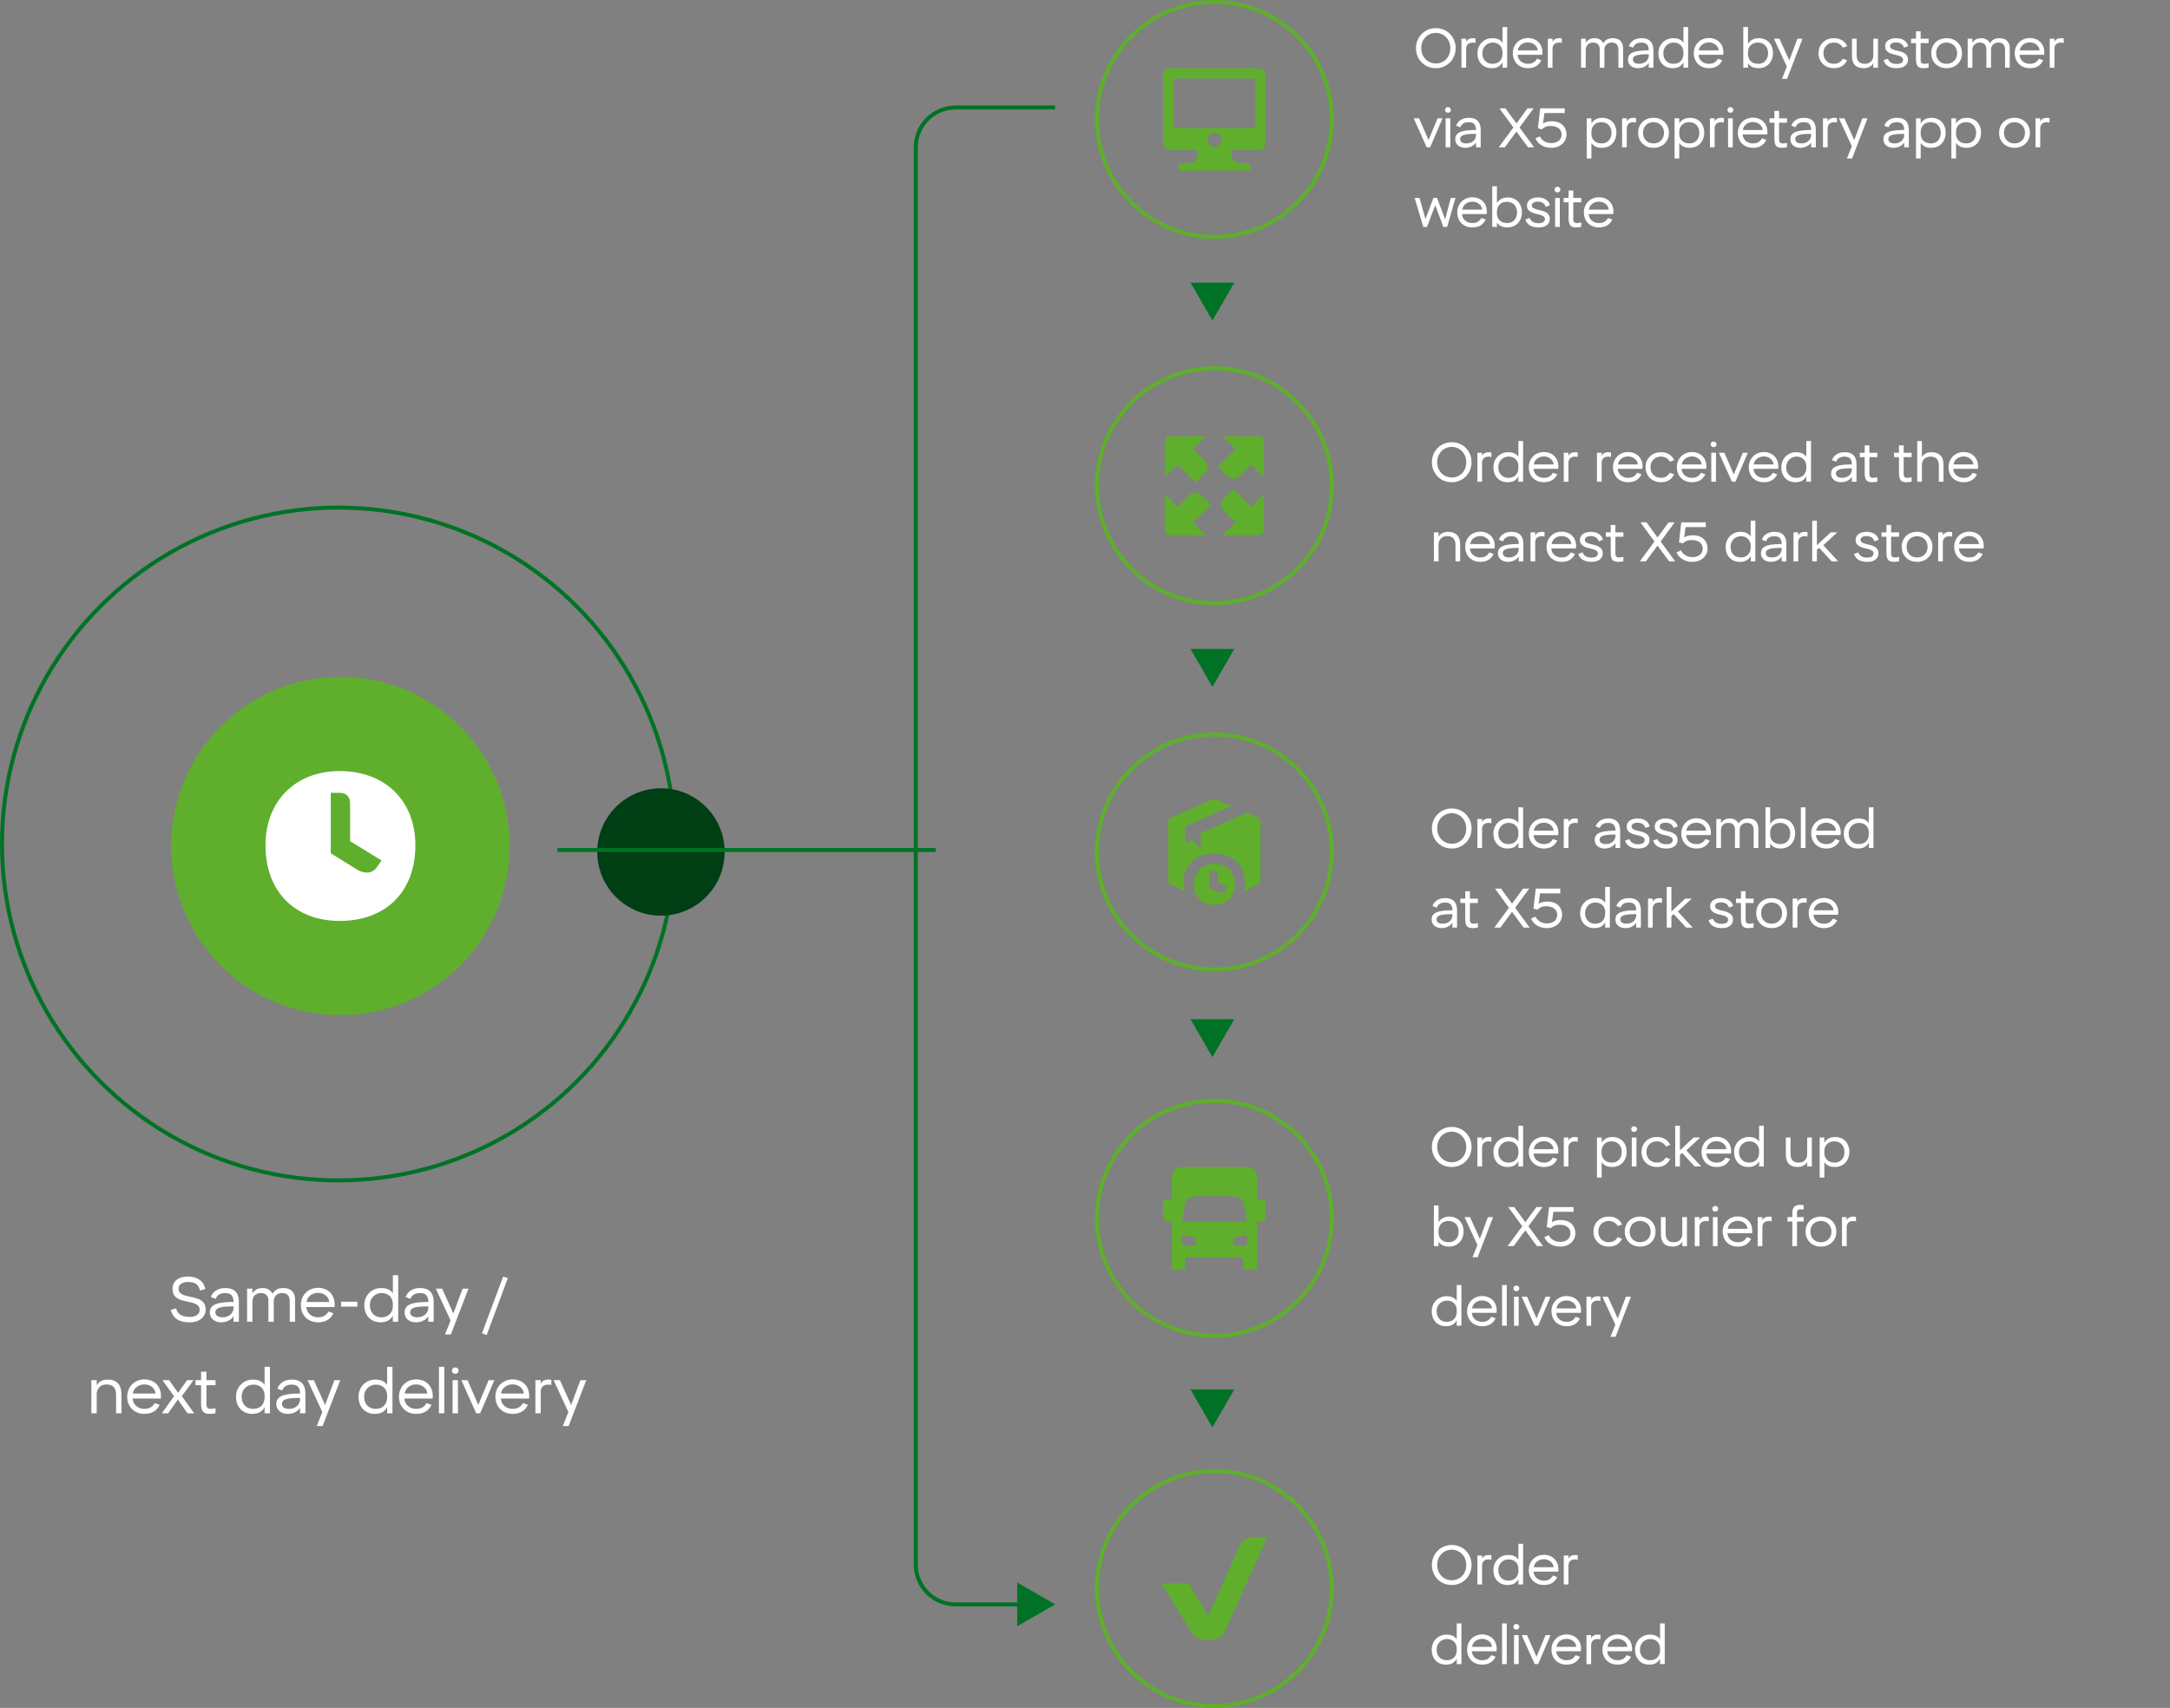 <svg viewBox="0 0 545 429" fill="none" xmlns="http://www.w3.org/2000/svg"><rect x="0" y="0" width="545" height="429" fill="#808080" stroke="none"/><path d="M50.127 329.024c0 1.12-.976 1.76-2.432 1.76-1.808 0-3.072-.56-3.472-2.16l-1.344.432c.768 2.672 2.864 3.088 4.864 3.088 2.32 0 3.904-1.312 3.904-3.232 0-4.336-6.8-2.16-6.8-5.216 0-1.248 1.28-1.68 2.336-1.68 1.664 0 2.656.512 3.056 2.16l1.312-.4c-.48-2.304-2.368-3.12-4.336-3.12-2.688 0-3.888 1.408-3.888 3.072 0 4.496 6.8 2.144 6.8 5.296zm4.046-2.768c.336-.96 1.152-1.456 2.4-1.456 1.424 0 2.08.704 2.08 2.24-4.304 0-5.952.72-5.952 2.624 0 1.488 1.168 2.48 2.896 2.48 1.344 0 2.624-.688 3.056-1.584V332h1.344v-4.912c0-2.368-1.136-3.552-3.392-3.552-1.792 0-3.12.816-3.648 2.272l1.216.448zm1.696 4.624c-1.088 0-1.76-.464-1.76-1.216 0-1.136 1.12-1.52 4.544-1.52v.304c0 1.424-1.152 2.432-2.784 2.432zm6.184 1.12h1.344v-4.992c0-1.424.896-2.208 2.096-2.208 1.28 0 1.92.704 1.92 2v5.2h1.344v-5.152c0-.976.64-2.048 2.047-2.048 1.52 0 1.968.912 1.968 2.128V332h1.344v-5.488c0-2.144-1.248-2.976-2.992-2.976-1.151 0-2.063.416-2.655 1.424-.56-.928-1.36-1.424-2.528-1.424-1.153 0-2.065.496-2.544 1.36v-1.216h-1.344V332zm17.829.144c1.84 0 3.168-.8 3.84-2.272l-1.216-.448c-.64 1.024-1.408 1.456-2.624 1.456-1.632 0-2.864-1.088-2.944-2.576h7.072a9.94 9.94 0 00.032-.72c0-2.432-1.696-4.096-4.16-4.096-2.48 0-4.32 1.856-4.32 4.336 0 2.544 1.776 4.32 4.32 4.32zm0-7.392c1.504 0 2.736 1.024 2.784 2.288h-5.664c.176-1.344 1.376-2.288 2.88-2.288zm5.779 3.456h4.096v-1.232h-4.096v1.232zm9.855 3.936c1.68 0 2.592-.656 3.152-1.68V332h1.344v-11.68h-1.344v4.576c-.496-.832-1.424-1.36-2.96-1.36-2.32 0-4.208 1.776-4.208 4.32 0 2.672 1.76 4.288 4.016 4.288zm.272-1.264c-1.68 0-2.88-1.152-2.88-3.056 0-1.824 1.36-3.024 2.96-3.024 1.616 0 2.8 1.04 2.8 2.816v.304c0 1.856-1.12 2.96-2.88 2.96zm7.301-4.624c.336-.96 1.152-1.456 2.4-1.456 1.424 0 2.08.704 2.08 2.24-4.304 0-5.952.72-5.952 2.624 0 1.488 1.168 2.48 2.896 2.48 1.344 0 2.624-.688 3.056-1.584V332h1.344v-4.912c0-2.368-1.136-3.552-3.392-3.552-1.792 0-3.12.816-3.648 2.272l1.216.448zm1.696 4.624c-1.088 0-1.76-.464-1.76-1.216 0-1.136 1.12-1.52 4.544-1.52v.304c0 1.424-1.152 2.432-2.784 2.432zm6.975 4.32h1.472l4.432-11.52h-1.472l-2.336 6.24-2.816-6.24h-1.584l3.712 8.016-1.408 3.504zm9.291-.304l1.184.448 5.312-14.304-1.184-.384-5.312 14.24zM22.949 355h1.344v-4.736c0-1.632 1.088-2.496 2.448-2.496 1.648 0 2.416.864 2.416 2.672V355h1.344v-4.688c0-2.624-1.232-3.776-3.504-3.776-1.232 0-2.192.512-2.704 1.424v-1.28H22.95V355zm13.314.144c1.84 0 3.168-.8 3.84-2.272l-1.216-.448c-.64 1.024-1.408 1.456-2.624 1.456-1.632 0-2.864-1.088-2.944-2.576h7.072a9.94 9.94 0 00.032-.72c0-2.432-1.696-4.096-4.16-4.096-2.48 0-4.32 1.856-4.32 4.336 0 2.544 1.776 4.32 4.32 4.32zm0-7.392c1.504 0 2.736 1.024 2.784 2.288h-5.664c.176-1.344 1.376-2.288 2.88-2.288zM40.627 355h1.6l2.448-3.456L47.09 355h1.68l-3.104-4.304 2.944-4.016h-1.632l-2.256 3.168-2.24-3.168h-1.68l2.912 4.032L40.627 355zm8.465-7.056H50.5v4.544c0 1.936.592 2.656 2.096 2.656.496 0 1.12-.08 1.536-.176v-1.264a4.944 4.944 0 01-1.2.176c-.784 0-1.088-.336-1.088-1.264v-4.672h2.288v-1.264h-2.288v-2.128H50.5v2.128h-1.408v1.264zm14.212 7.2c1.68 0 2.592-.656 3.152-1.68V355H67.8v-11.68h-1.344v4.576c-.496-.832-1.424-1.36-2.96-1.36-2.32 0-4.208 1.776-4.208 4.32 0 2.672 1.76 4.288 4.016 4.288zm.272-1.264c-1.68 0-2.88-1.152-2.88-3.056 0-1.824 1.36-3.024 2.96-3.024 1.616 0 2.8 1.04 2.8 2.816v.304c0 1.856-1.12 2.96-2.88 2.96zm7.301-4.624c.336-.96 1.152-1.456 2.4-1.456 1.424 0 2.08.704 2.08 2.24-4.304 0-5.952.72-5.952 2.624 0 1.488 1.168 2.48 2.896 2.48 1.344 0 2.624-.688 3.056-1.584V355h1.344v-4.912c0-2.368-1.136-3.552-3.392-3.552-1.792 0-3.12.816-3.648 2.272l1.216.448zm1.696 4.624c-1.088 0-1.76-.464-1.76-1.216 0-1.136 1.12-1.52 4.544-1.52v.304c0 1.424-1.152 2.432-2.784 2.432zm6.975 4.32h1.472l4.432-11.52H83.98l-2.336 6.24-2.816-6.24h-1.584l3.712 8.016-1.408 3.504zm14.523-3.056c1.68 0 2.592-.656 3.152-1.68V355h1.344v-11.68h-1.344v4.576c-.496-.832-1.424-1.36-2.96-1.36-2.32 0-4.208 1.776-4.208 4.32 0 2.672 1.76 4.288 4.016 4.288zm.272-1.264c-1.68 0-2.88-1.152-2.88-3.056 0-1.824 1.36-3.024 2.96-3.024 1.616 0 2.8 1.04 2.8 2.816v.304c0 1.856-1.12 2.96-2.88 2.96zm10.181 1.264c1.84 0 3.168-.8 3.84-2.272l-1.216-.448c-.64 1.024-1.408 1.456-2.624 1.456-1.632 0-2.864-1.088-2.944-2.576h7.072a9.94 9.94 0 00.032-.72c0-2.432-1.696-4.096-4.16-4.096-2.48 0-4.32 1.856-4.32 4.336 0 2.544 1.776 4.32 4.32 4.32zm0-7.392c1.504 0 2.736 1.024 2.784 2.288h-5.664c.176-1.344 1.376-2.288 2.88-2.288zm5.718 7.248h1.344v-11.68h-1.344V355zm3.426 0h1.344v-8.32h-1.344V355zm-.16-10.72c0 .448.352.8.832.8s.832-.352.832-.8c0-.448-.352-.8-.832-.8s-.832.352-.832.8zm10.65 2.4h-1.44l-2.592 6.224-2.704-6.224h-1.552l3.728 8.32h.992l3.568-8.32zm4.586 8.464c1.84 0 3.168-.8 3.84-2.272l-1.216-.448c-.64 1.024-1.408 1.456-2.624 1.456-1.632 0-2.864-1.088-2.944-2.576h7.072a9.94 9.94 0 00.032-.72c0-2.432-1.696-4.096-4.16-4.096-2.48 0-4.32 1.856-4.32 4.336 0 2.544 1.776 4.32 4.32 4.32zm0-7.392c1.504 0 2.736 1.024 2.784 2.288h-5.664c.176-1.344 1.376-2.288 2.88-2.288zm5.718 7.248h1.344v-5.36c0-1.168.672-1.84 1.92-1.84.272 0 .544.032.752.112v-1.296c-.128-.048-.496-.08-.768-.08-.976 0-1.68.416-1.904 1.104v-.96h-1.344V355zm6.878 3.2h1.472l4.432-11.52h-1.472l-2.336 6.24-2.816-6.24h-1.584l3.712 8.016-1.408 3.504z" fill="#fff"/><circle cx="85.5" cy="212.5" r="42.5" fill="#5FAF2D"/><path d="M85.319 193.679c-11.11 0-18.64 7.528-18.64 18.639 0 11.779 7.53 19.004 18.64 19.004 11.475 0 19.004-7.225 19.004-19.004 0-11.111-7.529-18.639-19.004-18.639zm9.29 24.225c-.547.789-1.458 1.275-2.369 1.275-.91 0-1.76-.243-2.61-.79l-6.557-4.067v-15.179h2.307c1.517 0 2.55 1.032 2.55 2.55v9.593l7.892 4.857-1.214 1.761z" fill="#fff"/><circle cx="305" cy="30" r="29.5" stroke="#5FAF2D"/><path d="M316.144 17.143h-22.286c-.943 0-1.714.771-1.714 1.714V36c0 .943.771 1.714 1.714 1.714h6.857l-.086 1.114c-.128 1.715-.557 2.015-2.314 2.143l-2.314.172v1.714h18v-1.714l-2.315-.172c-1.757-.128-2.185-.428-2.314-2.143l-.086-1.114h6.858A1.72 1.72 0 00317.858 36V18.857a1.72 1.72 0 00-1.714-1.714zm-11.143 19.714c-1.029 0-1.715-.643-1.715-1.714 0-1.029.686-1.715 1.715-1.715 1.028 0 1.714.686 1.714 1.715 0 1.071-.686 1.714-1.714 1.714zm10.285-4.714h-20.571V19.714h20.571v12.429z" fill="#5FAF2D"/><path d="M355.63 12.1c0-.71.126-1.367.378-1.974a4.975 4.975 0 011.064-1.596 4.724 4.724 0 011.582-1.064 4.902 4.902 0 011.96-.392c.681 0 1.325.126 1.932.378a4.653 4.653 0 011.582 1.036c.448.448.803.98 1.064 1.596.261.616.392 1.288.392 2.016 0 .719-.131 1.386-.392 2.002a4.83 4.83 0 01-2.646 2.646 4.988 4.988 0 01-1.932.378 5.19 5.19 0 01-1.946-.364 4.83 4.83 0 01-2.646-2.646 5.115 5.115 0 01-.392-2.016zm1.33 0c0 .57.098 1.092.294 1.568.196.467.457.868.784 1.204a3.65 3.65 0 001.162.784c.448.187.919.28 1.414.28a3.61 3.61 0 002.59-1.064c.327-.336.583-.737.77-1.204.187-.476.28-.999.28-1.568 0-.57-.098-1.087-.294-1.554a3.681 3.681 0 00-.798-1.218A3.456 3.456 0 00362 8.544a3.506 3.506 0 00-1.386-.28c-.504 0-.98.093-1.428.28a3.645 3.645 0 00-1.162.784 3.794 3.794 0 00-.784 1.218c-.187.467-.28.985-.28 1.554zm10.091-2.38h1.176v.84c.103-.299.299-.532.588-.7.289-.177.649-.266 1.078-.266.121 0 .247.01.378.028.14.01.238.023.294.042v1.134a1.06 1.06 0 00-.308-.07 2.126 2.126 0 00-.35-.028c-.551 0-.971.14-1.26.42-.28.28-.42.677-.42 1.19V17h-1.176V9.72zm7.542 7.406c-.495 0-.957-.084-1.386-.252a3.392 3.392 0 01-1.12-.742 3.759 3.759 0 01-.742-1.176c-.178-.467-.266-.994-.266-1.582 0-.56.093-1.069.28-1.526.196-.467.462-.863.798-1.19a3.675 3.675 0 012.604-1.064c.672 0 1.218.107 1.638.322.42.215.737.504.952.868V6.78h1.176V17h-1.176v-1.344a2.874 2.874 0 01-1.008 1.078c-.43.261-1.013.392-1.75.392zm.238-1.106c.774 0 1.386-.224 1.834-.672.457-.457.686-1.097.686-1.918v-.266c0-.392-.061-.737-.182-1.036a2.048 2.048 0 00-.518-.77 2.14 2.14 0 00-.77-.49 2.774 2.774 0 00-.98-.168c-.355 0-.691.065-1.008.196a2.356 2.356 0 00-.812.532 2.63 2.63 0 00-.56.84c-.14.317-.21.677-.21 1.078 0 .42.06.793.182 1.12.13.327.308.607.532.84.224.233.49.41.798.532.308.121.644.182 1.008.182zm8.908 1.106c-.56 0-1.073-.093-1.54-.28a3.688 3.688 0 01-1.19-.77 3.684 3.684 0 01-.77-1.19 4.104 4.104 0 01-.28-1.54c0-.541.093-1.04.28-1.498.196-.467.462-.868.798-1.204a3.474 3.474 0 011.19-.798 3.867 3.867 0 011.512-.294 3.9 3.9 0 011.47.266c.448.168.831.41 1.148.728.327.317.579.695.756 1.134.177.439.266.924.266 1.456 0 .103-.005.21-.014.322 0 .112-.005.215-.014.308h-6.188c.019.327.093.63.224.91.14.27.322.509.546.714.233.196.504.35.812.462.308.112.639.168.994.168.532 0 .975-.098 1.33-.294.364-.205.686-.532.966-.98l1.064.392c-.299.644-.733 1.139-1.302 1.484-.56.336-1.246.504-2.058.504zm0-6.468a2.74 2.74 0 00-.924.154 2.433 2.433 0 00-.77.406 2.318 2.318 0 00-.56.644c-.14.243-.229.509-.266.798h4.956a1.746 1.746 0 00-.21-.784 2.022 2.022 0 00-.532-.63 2.296 2.296 0 00-.77-.434 2.74 2.74 0 00-.924-.154zm5.003-.938h1.176v.84c.103-.299.299-.532.588-.7.29-.177.649-.266 1.078-.266.122 0 .248.01.378.028.14.01.238.023.294.042v1.134a1.06 1.06 0 00-.308-.07 2.117 2.117 0 00-.35-.028c-.55 0-.97.14-1.26.42-.28.28-.42.677-.42 1.19V17h-1.176V9.72zm8.341 0h1.176v1.064c.214-.383.513-.677.896-.882.382-.205.826-.308 1.33-.308.513 0 .947.107 1.302.322.364.205.667.513.91.924.261-.448.588-.765.98-.952.392-.196.84-.294 1.344-.294.382 0 .732.047 1.05.14.326.093.602.247.826.462.233.205.415.476.546.812.13.327.196.723.196 1.19V17h-1.176v-4.438c0-.261-.028-.504-.084-.728a1.569 1.569 0 00-.28-.602 1.283 1.283 0 00-.532-.392c-.215-.093-.49-.14-.826-.14-.308 0-.574.056-.798.168a1.663 1.663 0 00-.896.98 2.18 2.18 0 00-.098.644V17h-1.176v-4.55c0-.57-.14-1.003-.42-1.302-.28-.299-.7-.448-1.26-.448-.532 0-.971.168-1.316.504-.346.327-.518.803-.518 1.428V17h-1.176V9.72zm12.016 1.862c.234-.644.626-1.134 1.176-1.47.551-.345 1.223-.518 2.016-.518 1.979 0 2.968 1.036 2.968 3.108V17h-1.176v-1.26a1.742 1.742 0 01-.42.546 2.912 2.912 0 01-.63.448c-.233.121-.49.215-.77.28-.28.075-.564.112-.854.112-.382 0-.728-.051-1.036-.154a2.434 2.434 0 01-.798-.434 2.062 2.062 0 01-.518-.686 2.17 2.17 0 01-.182-.896c0-.42.094-.775.28-1.064.196-.29.5-.523.91-.7.42-.187.957-.322 1.61-.406a19.559 19.559 0 012.408-.126c0-.672-.149-1.167-.448-1.484-.289-.317-.746-.476-1.372-.476-1.101 0-1.801.425-2.1 1.274l-1.064-.392zm2.548 4.438c.355 0 .682-.051.98-.154.299-.103.556-.247.77-.434.215-.196.383-.425.504-.686.122-.261.182-.546.182-.854v-.266c-.746 0-1.376.023-1.89.07-.504.047-.91.121-1.218.224-.308.103-.532.238-.672.406a1 1 0 00-.196.63c0 .327.136.588.406.784.28.187.658.28 1.134.28zm8.393 1.106c-.495 0-.957-.084-1.386-.252a3.392 3.392 0 01-1.12-.742 3.759 3.759 0 01-.742-1.176c-.178-.467-.266-.994-.266-1.582 0-.56.093-1.069.28-1.526.196-.467.462-.863.798-1.19a3.675 3.675 0 012.604-1.064c.672 0 1.218.107 1.638.322.42.215.737.504.952.868V6.78h1.176V17h-1.176v-1.344a2.874 2.874 0 01-1.008 1.078c-.43.261-1.013.392-1.75.392zm.238-1.106c.774 0 1.386-.224 1.834-.672.457-.457.686-1.097.686-1.918v-.266c0-.392-.061-.737-.182-1.036a2.048 2.048 0 00-.518-.77 2.14 2.14 0 00-.77-.49 2.774 2.774 0 00-.98-.168c-.355 0-.691.065-1.008.196a2.356 2.356 0 00-.812.532 2.63 2.63 0 00-.56.84c-.14.317-.21.677-.21 1.078 0 .42.06.793.182 1.12.13.327.308.607.532.84.224.233.49.41.798.532.308.121.644.182 1.008.182zm8.908 1.106c-.56 0-1.073-.093-1.54-.28a3.688 3.688 0 01-1.19-.77 3.684 3.684 0 01-.77-1.19 4.104 4.104 0 01-.28-1.54c0-.541.093-1.04.28-1.498.196-.467.462-.868.798-1.204a3.474 3.474 0 011.19-.798 3.867 3.867 0 011.512-.294 3.9 3.9 0 011.47.266c.448.168.831.41 1.148.728.327.317.579.695.756 1.134.177.439.266.924.266 1.456 0 .103-.005.21-.014.322 0 .112-.005.215-.014.308h-6.188c.019.327.093.63.224.91.14.27.322.509.546.714.233.196.504.35.812.462.308.112.639.168.994.168.532 0 .975-.098 1.33-.294.364-.205.686-.532.966-.98l1.064.392c-.299.644-.733 1.139-1.302 1.484-.56.336-1.246.504-2.058.504zm0-6.468a2.74 2.74 0 00-.924.154 2.433 2.433 0 00-.77.406 2.318 2.318 0 00-.56.644c-.14.243-.229.509-.266.798h4.956a1.746 1.746 0 00-.21-.784 2.022 2.022 0 00-.532-.63 2.296 2.296 0 00-.77-.434 2.74 2.74 0 00-.924-.154zm12.483 6.468c-.663 0-1.209-.107-1.638-.322a2.666 2.666 0 01-1.022-.91V17h-1.176V6.78h1.176v4.242a2.73 2.73 0 011.05-1.036c.467-.261 1.036-.392 1.708-.392.495 0 .957.089 1.386.266.429.168.798.41 1.106.728.317.317.565.71.742 1.176.187.457.28.97.28 1.54a4.35 4.35 0 01-.266 1.554 3.585 3.585 0 01-.742 1.204c-.317.336-.7.597-1.148.784-.439.187-.924.28-1.456.28zm-.098-1.106c.373 0 .709-.06 1.008-.182a2.24 2.24 0 00.784-.546c.215-.233.383-.513.504-.84a3.29 3.29 0 00.182-1.12 2.91 2.91 0 00-.196-1.092 2.26 2.26 0 00-.518-.826 2.22 2.22 0 00-.798-.532 2.727 2.727 0 00-1.008-.182c-.775 0-1.391.229-1.848.686-.448.448-.672 1.069-.672 1.862v.266c0 .42.065.789.196 1.106.14.317.322.579.546.784.233.205.504.36.812.462a3.25 3.25 0 001.008.154zm7.203.714l-3.248-7.014h1.386l2.464 5.46 2.044-5.46h1.288L448.83 19.8h-1.288l1.232-3.066zm15.116-1.596c-.298.644-.728 1.139-1.288 1.484-.56.336-1.232.504-2.016.504-.56 0-1.078-.093-1.554-.28a3.707 3.707 0 01-1.218-.784 3.756 3.756 0 01-.798-1.19 4.085 4.085 0 01-.28-1.526c0-.55.094-1.055.28-1.512a3.59 3.59 0 01.798-1.176 3.707 3.707 0 011.218-.784 4.22 4.22 0 011.554-.28c.794 0 1.47.173 2.03.518.57.336 1.004.826 1.302 1.47l-1.064.392a2.583 2.583 0 00-.952-.952 2.64 2.64 0 00-1.316-.322c-.382 0-.737.065-1.064.196-.317.13-.592.313-.826.546a2.477 2.477 0 00-.546.84 2.966 2.966 0 00-.182 1.064c0 .392.061.751.182 1.078.131.327.313.611.546.854.234.233.509.415.826.546.327.13.682.196 1.064.196.504 0 .934-.103 1.288-.308.364-.205.682-.527.952-.966l1.064.392zm6.593.7c-.186.392-.494.705-.924.938a2.97 2.97 0 01-1.442.35c-.989 0-1.736-.257-2.24-.77-.504-.513-.756-1.335-.756-2.464V9.72h1.176v4.004c0 .308.028.602.084.882.066.28.173.527.322.742.159.205.369.369.63.49.271.121.612.182 1.022.182.644 0 1.158-.187 1.54-.56.392-.383.588-.915.588-1.596V9.72h1.176V17h-1.176v-1.162zm7.477-.826c0-.29-.112-.509-.336-.658a2.688 2.688 0 00-.84-.378 11.907 11.907 0 00-1.078-.28 6.378 6.378 0 01-1.078-.364 2.534 2.534 0 01-.826-.63c-.224-.261-.336-.616-.336-1.064 0-.308.061-.588.182-.84.131-.252.313-.467.546-.644.243-.177.528-.313.854-.406.336-.103.71-.154 1.12-.154.822 0 1.498.177 2.03.532.542.345.887.83 1.036 1.456l-1.064.392a1.638 1.638 0 00-.714-.98c-.345-.224-.784-.336-1.316-.336-.429 0-.779.089-1.05.266-.261.168-.392.387-.392.658 0 .28.112.495.336.644.224.14.5.257.826.35.336.093.696.187 1.078.28a4.71 4.71 0 011.078.364c.336.159.616.378.84.658.224.27.336.644.336 1.12 0 .653-.252 1.171-.756 1.554-.494.383-1.166.574-2.016.574-1.829 0-2.949-.663-3.36-1.988l1.064-.392c.355.877 1.092 1.316 2.212 1.316.532 0 .934-.089 1.204-.266a.89.89 0 00.42-.784zm2.005-5.292h1.232V7.858h1.176V9.72h2.002v1.106h-2.002v4.088c0 .41.07.7.21.868.15.159.397.238.742.238.308 0 .658-.051 1.05-.154v1.106a5.014 5.014 0 01-.658.112 5.986 5.986 0 01-.686.042c-.662 0-1.134-.173-1.414-.518-.28-.355-.42-.957-.42-1.806v-3.976h-1.232V9.72zm5.073 3.626c0-.541.094-1.04.28-1.498a3.58 3.58 0 01.784-1.19 3.707 3.707 0 011.218-.784 4.302 4.302 0 011.582-.28c.57 0 1.088.093 1.554.28a3.51 3.51 0 011.218.784c.346.336.612.733.798 1.19.196.457.294.957.294 1.498 0 .55-.093 1.06-.28 1.526a3.451 3.451 0 01-.798 1.19 3.657 3.657 0 01-1.232.784 4.25 4.25 0 01-1.568.28c-.56 0-1.078-.093-1.554-.28a3.707 3.707 0 01-1.218-.784 3.756 3.756 0 01-.798-1.19 4.085 4.085 0 01-.28-1.526zm1.232 0c0 .392.061.751.182 1.078.131.327.313.611.546.854.234.233.509.415.826.546.327.13.682.196 1.064.196.392 0 .752-.065 1.078-.196a2.32 2.32 0 00.826-.546c.234-.233.416-.513.546-.84.131-.336.196-.7.196-1.092 0-.392-.07-.751-.21-1.078a2.305 2.305 0 00-.546-.826 2.463 2.463 0 00-.84-.546 2.795 2.795 0 00-1.05-.196 2.73 2.73 0 00-1.05.196 2.34 2.34 0 00-.826.532 2.477 2.477 0 00-.546.84 2.89 2.89 0 00-.196 1.078zm7.921-3.626h1.176v1.064c.214-.383.513-.677.896-.882.382-.205.826-.308 1.33-.308.513 0 .947.107 1.302.322.364.205.667.513.91.924.261-.448.588-.765.98-.952.392-.196.84-.294 1.344-.294.382 0 .732.047 1.05.14.326.093.602.247.826.462.233.205.415.476.546.812.13.327.196.723.196 1.19V17h-1.176v-4.438c0-.261-.028-.504-.084-.728a1.569 1.569 0 00-.28-.602 1.283 1.283 0 00-.532-.392c-.215-.093-.49-.14-.826-.14-.308 0-.574.056-.798.168a1.663 1.663 0 00-.896.98 2.18 2.18 0 00-.098.644V17h-1.176v-4.55c0-.57-.14-1.003-.42-1.302-.28-.299-.7-.448-1.26-.448-.532 0-.971.168-1.316.504-.346.327-.518.803-.518 1.428V17h-1.176V9.72zm15.6 7.406c-.56 0-1.073-.093-1.54-.28a3.688 3.688 0 01-1.19-.77 3.701 3.701 0 01-.77-1.19 4.124 4.124 0 01-.28-1.54c0-.541.094-1.04.28-1.498.196-.467.462-.868.798-1.204a3.474 3.474 0 011.19-.798 3.867 3.867 0 011.512-.294c.542 0 1.032.089 1.47.266.448.168.831.41 1.148.728.327.317.579.695.756 1.134.178.439.266.924.266 1.456 0 .103-.004.21-.014.322 0 .112-.004.215-.014.308h-6.188c.019.327.094.63.224.91.14.27.322.509.546.714.234.196.504.35.812.462.308.112.64.168.994.168.532 0 .976-.098 1.33-.294.364-.205.686-.532.966-.98l1.064.392c-.298.644-.732 1.139-1.302 1.484-.56.336-1.246.504-2.058.504zm0-6.468a2.74 2.74 0 00-.924.154 2.335 2.335 0 00-1.33 1.05 2.14 2.14 0 00-.266.798h4.956a1.746 1.746 0 00-.21-.784 2.009 2.009 0 00-.532-.63 2.286 2.286 0 00-.77-.434 2.74 2.74 0 00-.924-.154zm5.004-.938h1.176v.84c.102-.299.298-.532.588-.7.289-.177.648-.266 1.078-.266.121 0 .247.01.378.028.14.01.238.023.294.042v1.134a1.068 1.068 0 00-.308-.07 2.126 2.126 0 00-.35-.028c-.551 0-.971.14-1.26.42-.28.28-.42.677-.42 1.19V17h-1.176V9.72zM359.186 37h-.868l-3.262-7.28h1.358l2.366 5.446 2.268-5.446h1.26L359.186 37zm3.883-7.28h1.176V37h-1.176v-7.28zm-.14-2.1c0-.196.065-.36.196-.49a.72.72 0 01.532-.21c.215 0 .387.07.518.21.14.13.21.294.21.49s-.07.364-.21.504a.7.7 0 01-.518.196.748.748 0 01-.532-.196.711.711 0 01-.196-.504zm2.795 3.962c.233-.644.625-1.134 1.176-1.47.551-.345 1.223-.518 2.016-.518 1.979 0 2.968 1.036 2.968 3.108V37h-1.176v-1.26a1.742 1.742 0 01-.42.546 2.912 2.912 0 01-.63.448c-.233.121-.49.215-.77.28a3.3 3.3 0 01-.854.112c-.383 0-.728-.051-1.036-.154a2.434 2.434 0 01-.798-.434 2.05 2.05 0 01-.518-.686 2.17 2.17 0 01-.182-.896c0-.42.093-.775.28-1.064.196-.29.499-.523.91-.7.42-.187.957-.322 1.61-.406a19.548 19.548 0 012.408-.126c0-.672-.149-1.167-.448-1.484-.289-.317-.747-.476-1.372-.476-1.101 0-1.801.425-2.1 1.274l-1.064-.392zm2.548 4.438c.355 0 .681-.051.98-.154.299-.103.555-.247.77-.434.215-.196.383-.425.504-.686.121-.261.182-.546.182-.854v-.266c-.747 0-1.377.023-1.89.07-.504.047-.91.121-1.218.224-.308.103-.532.238-.672.406a.993.993 0 00-.196.63.92.92 0 00.406.784c.28.187.658.28 1.134.28zm13.366-4.004L385.292 37h-1.526l-2.912-3.962L377.942 37h-1.526l3.668-4.984-3.514-4.816h1.512l2.786 3.794 2.772-3.794h1.54l-3.542 4.816zm5.181-4.816h6.16v1.19h-5.082l-.364 2.632c.215-.159.504-.29.868-.392.373-.112.826-.168 1.358-.168.588 0 1.111.084 1.568.252.457.168.84.401 1.148.7.308.299.541.649.7 1.05.168.401.252.83.252 1.288 0 .495-.098.947-.294 1.358-.187.41-.453.765-.798 1.064a3.646 3.646 0 01-1.204.7 4.313 4.313 0 01-1.498.252c-.448 0-.877-.051-1.288-.154a4.419 4.419 0 01-1.148-.462 4.207 4.207 0 01-.924-.742 3.638 3.638 0 01-.63-1.036l1.12-.476c.093.215.224.425.392.63.168.196.373.373.616.532.243.159.518.285.826.378.308.093.653.14 1.036.14.429 0 .803-.056 1.12-.168.327-.121.597-.28.812-.476a1.85 1.85 0 00.476-.672c.103-.261.154-.537.154-.826 0-.663-.247-1.185-.742-1.568-.485-.383-1.162-.574-2.03-.574-.495 0-.91.07-1.246.21a2.76 2.76 0 00-.924.63l-1.008-.266.574-5.026zm15.529 9.926c-.663 0-1.209-.107-1.638-.322a2.666 2.666 0 01-1.022-.91V39.8h-1.176V29.72h1.176v1.302c.242-.43.592-.775 1.05-1.036.466-.261 1.036-.392 1.708-.392a3.6 3.6 0 011.386.266c.429.168.798.41 1.106.728.317.317.564.71.742 1.176.186.457.28.97.28 1.54a4.35 4.35 0 01-.266 1.554 3.6 3.6 0 01-.742 1.204c-.318.336-.7.597-1.148.784-.439.187-.924.28-1.456.28zm-.098-1.106c.373 0 .709-.06 1.008-.182a2.24 2.24 0 00.784-.546c.214-.233.382-.513.504-.84a3.29 3.29 0 00.182-1.12 2.93 2.93 0 00-.196-1.092 2.273 2.273 0 00-.518-.826 2.22 2.22 0 00-.798-.532 2.727 2.727 0 00-1.008-.182c-.775 0-1.391.229-1.848.686-.448.448-.672 1.069-.672 1.862v.266c0 .42.065.789.196 1.106.14.317.322.579.546.784.233.205.504.36.812.462a3.25 3.25 0 001.008.154zm5.142-6.3h1.176v.84c.102-.299.298-.532.588-.7.289-.177.648-.266 1.078-.266.121 0 .247.01.378.028.14.01.238.023.294.042v1.134a1.068 1.068 0 00-.308-.07 2.126 2.126 0 00-.35-.028c-.551 0-.971.14-1.26.42-.28.28-.42.677-.42 1.19V37h-1.176v-7.28zm4.028 3.626c0-.541.093-1.04.28-1.498.186-.457.448-.854.784-1.19a3.686 3.686 0 011.218-.784 4.297 4.297 0 011.582-.28c.569 0 1.087.093 1.554.28a3.51 3.51 0 011.218.784c.345.336.611.733.798 1.19.196.457.294.957.294 1.498 0 .55-.094 1.06-.28 1.526a3.48 3.48 0 01-.798 1.19 3.667 3.667 0 01-1.232.784 4.26 4.26 0 01-1.568.28c-.56 0-1.078-.093-1.554-.28a3.686 3.686 0 01-1.218-.784 3.756 3.756 0 01-.798-1.19 4.065 4.065 0 01-.28-1.526zm1.232 0c0 .392.06.751.182 1.078.13.327.312.611.546.854a2.5 2.5 0 00.826.546c.326.13.681.196 1.064.196.392 0 .751-.065 1.078-.196a2.33 2.33 0 00.826-.546c.233-.233.415-.513.546-.84a3 3 0 00.196-1.092c0-.392-.07-.751-.21-1.078a2.331 2.331 0 00-.546-.826 2.482 2.482 0 00-.84-.546 2.803 2.803 0 00-1.05-.196 2.73 2.73 0 00-1.05.196 2.321 2.321 0 00-.826.532 2.448 2.448 0 00-.546.84 2.871 2.871 0 00-.196 1.078zm11.756 3.78c-.663 0-1.209-.107-1.638-.322a2.666 2.666 0 01-1.022-.91V39.8h-1.176V29.72h1.176v1.302a2.73 2.73 0 011.05-1.036c.467-.261 1.036-.392 1.708-.392.495 0 .957.089 1.386.266.429.168.798.41 1.106.728.317.317.565.71.742 1.176.187.457.28.97.28 1.54a4.35 4.35 0 01-.266 1.554 3.585 3.585 0 01-.742 1.204c-.317.336-.7.597-1.148.784-.439.187-.924.28-1.456.28zm-.098-1.106c.373 0 .709-.06 1.008-.182a2.24 2.24 0 00.784-.546c.215-.233.383-.513.504-.84a3.29 3.29 0 00.182-1.12 2.91 2.91 0 00-.196-1.092 2.26 2.26 0 00-.518-.826 2.22 2.22 0 00-.798-.532 2.727 2.727 0 00-1.008-.182c-.775 0-1.391.229-1.848.686-.448.448-.672 1.069-.672 1.862v.266c0 .42.065.789.196 1.106.14.317.322.579.546.784.233.205.504.36.812.462a3.25 3.25 0 001.008.154zm5.142-6.3h1.176v.84c.103-.299.299-.532.588-.7.289-.177.649-.266 1.078-.266.121 0 .247.01.378.028.14.01.238.023.294.042v1.134a1.06 1.06 0 00-.308-.07 2.126 2.126 0 00-.35-.028c-.551 0-.971.14-1.26.42-.28.28-.42.677-.42 1.19V37h-1.176v-7.28zm4.557 0h1.176V37h-1.176v-7.28zm-.14-2.1c0-.196.065-.36.196-.49a.72.72 0 01.532-.21c.214 0 .387.07.518.21.14.13.21.294.21.49s-.07.364-.21.504a.702.702 0 01-.518.196.748.748 0 01-.532-.196.711.711 0 01-.196-.504zm6.379 9.506c-.56 0-1.074-.093-1.54-.28a3.677 3.677 0 01-1.19-.77 3.668 3.668 0 01-.77-1.19 4.104 4.104 0 01-.28-1.54c0-.541.093-1.04.28-1.498.196-.467.462-.868.798-1.204a3.464 3.464 0 011.19-.798 3.86 3.86 0 011.512-.294 3.9 3.9 0 011.47.266c.448.168.83.41 1.148.728.326.317.578.695.756 1.134.177.439.266.924.266 1.456 0 .103-.005.21-.014.322 0 .112-.005.215-.014.308h-6.188c.018.327.093.63.224.91.14.27.322.509.546.714.233.196.504.35.812.462.308.112.639.168.994.168.532 0 .975-.098 1.33-.294.364-.205.686-.532.966-.98l1.064.392c-.299.644-.733 1.139-1.302 1.484-.56.336-1.246.504-2.058.504zm0-6.468a2.74 2.74 0 00-.924.154c-.29.093-.546.229-.77.406a2.318 2.318 0 00-.56.644c-.14.243-.229.509-.266.798h4.956c-.01-.28-.08-.541-.21-.784a2.022 2.022 0 00-.532-.63 2.306 2.306 0 00-.77-.434 2.747 2.747 0 00-.924-.154zm4.163-.938h1.232v-1.862h1.176v1.862h2.002v1.106h-2.002v4.088c0 .41.07.7.21.868.149.159.396.238.742.238.308 0 .658-.051 1.05-.154v1.106a5.043 5.043 0 01-.658.112 6.013 6.013 0 01-.686.042c-.663 0-1.134-.173-1.414-.518-.28-.355-.42-.957-.42-1.806v-3.976h-1.232V29.72zm5.474 1.862c.233-.644.625-1.134 1.176-1.47.55-.345 1.222-.518 2.016-.518 1.978 0 2.968 1.036 2.968 3.108V37h-1.176v-1.26a1.772 1.772 0 01-.42.546 2.962 2.962 0 01-.63.448c-.234.121-.49.215-.77.28a3.3 3.3 0 01-.854.112c-.383 0-.728-.051-1.036-.154a2.434 2.434 0 01-.798-.434 2.05 2.05 0 01-.518-.686 2.155 2.155 0 01-.182-.896c0-.42.093-.775.28-1.064.196-.29.499-.523.91-.7.42-.187.956-.322 1.61-.406a19.536 19.536 0 012.408-.126c0-.672-.15-1.167-.448-1.484-.29-.317-.747-.476-1.372-.476-1.102 0-1.802.425-2.1 1.274l-1.064-.392zm2.548 4.438a3 3 0 00.98-.154c.298-.103.555-.247.77-.434.214-.196.382-.425.504-.686.121-.261.182-.546.182-.854v-.266c-.747 0-1.377.023-1.89.07-.504.047-.91.121-1.218.224-.308.103-.532.238-.672.406a.993.993 0 00-.196.63.92.92 0 00.406.784c.28.187.658.28 1.134.28zm5.41-6.3h1.176v.84c.103-.299.299-.532.588-.7.289-.177.649-.266 1.078-.266.121 0 .247.01.378.028.14.01.238.023.294.042v1.134a1.06 1.06 0 00-.308-.07 2.126 2.126 0 00-.35-.028c-.551 0-.971.14-1.26.42-.28.28-.42.677-.42 1.19V37h-1.176v-7.28zm7.25 7.014l-3.248-7.014h1.386l2.464 5.46 2.044-5.46h1.288l-3.878 10.08h-1.288l1.232-3.066zm8.158-5.152c.233-.644.625-1.134 1.176-1.47.551-.345 1.223-.518 2.016-.518 1.979 0 2.968 1.036 2.968 3.108V37h-1.176v-1.26a1.742 1.742 0 01-.42.546 2.912 2.912 0 01-.63.448c-.233.121-.49.215-.77.28a3.3 3.3 0 01-.854.112c-.383 0-.728-.051-1.036-.154a2.434 2.434 0 01-.798-.434 2.05 2.05 0 01-.518-.686 2.17 2.17 0 01-.182-.896c0-.42.093-.775.28-1.064.196-.29.499-.523.91-.7.42-.187.957-.322 1.61-.406a19.548 19.548 0 012.408-.126c0-.672-.149-1.167-.448-1.484-.289-.317-.747-.476-1.372-.476-1.101 0-1.801.425-2.1 1.274l-1.064-.392zm2.548 4.438c.355 0 .681-.051.98-.154.299-.103.555-.247.77-.434.215-.196.383-.425.504-.686.121-.261.182-.546.182-.854v-.266c-.747 0-1.377.023-1.89.07-.504.047-.91.121-1.218.224-.308.103-.532.238-.672.406a.993.993 0 00-.196.63.92.92 0 00.406.784c.28.187.658.28 1.134.28zm9.246 1.106c-.662 0-1.208-.107-1.638-.322a2.673 2.673 0 01-1.022-.91V39.8h-1.176V29.72h1.176v1.302a2.73 2.73 0 011.05-1.036c.467-.261 1.036-.392 1.708-.392.495 0 .957.089 1.386.266.43.168.798.41 1.106.728.318.317.565.71.742 1.176.187.457.28.97.28 1.54a4.33 4.33 0 01-.266 1.554 3.569 3.569 0 01-.742 1.204c-.317.336-.7.597-1.148.784-.438.187-.924.28-1.456.28zm-.098-1.106c.374 0 .71-.06 1.008-.182.308-.13.57-.313.784-.546.215-.233.383-.513.504-.84.122-.336.182-.71.182-1.12a2.91 2.91 0 00-.196-1.092 2.26 2.26 0 00-.518-.826 2.22 2.22 0 00-.798-.532 2.727 2.727 0 00-1.008-.182c-.774 0-1.39.229-1.848.686-.448.448-.672 1.069-.672 1.862v.266c0 .42.066.789.196 1.106.14.317.322.579.546.784.234.205.504.36.812.462a3.26 3.26 0 001.008.154zm8.979 1.106c-.663 0-1.209-.107-1.638-.322a2.666 2.666 0 01-1.022-.91V39.8h-1.176V29.72h1.176v1.302c.242-.43.592-.775 1.05-1.036.466-.261 1.036-.392 1.708-.392a3.6 3.6 0 011.386.266c.429.168.798.41 1.106.728.317.317.564.71.742 1.176.186.457.28.97.28 1.54a4.35 4.35 0 01-.266 1.554 3.6 3.6 0 01-.742 1.204c-.318.336-.7.597-1.148.784-.439.187-.924.28-1.456.28zm-.098-1.106c.373 0 .709-.06 1.008-.182a2.24 2.24 0 00.784-.546c.214-.233.382-.513.504-.84a3.29 3.29 0 00.182-1.12 2.93 2.93 0 00-.196-1.092 2.273 2.273 0 00-.518-.826 2.22 2.22 0 00-.798-.532 2.727 2.727 0 00-1.008-.182c-.775 0-1.391.229-1.848.686-.448.448-.672 1.069-.672 1.862v.266c0 .42.065.789.196 1.106.14.317.322.579.546.784.233.205.504.36.812.462a3.25 3.25 0 001.008.154zm8.254-2.674c0-.541.093-1.04.28-1.498.186-.457.448-.854.784-1.19a3.686 3.686 0 011.218-.784 4.297 4.297 0 011.582-.28c.569 0 1.087.093 1.554.28a3.51 3.51 0 011.218.784c.345.336.611.733.798 1.19.196.457.294.957.294 1.498 0 .55-.094 1.06-.28 1.526a3.48 3.48 0 01-.798 1.19 3.667 3.667 0 01-1.232.784 4.26 4.26 0 01-1.568.28c-.56 0-1.078-.093-1.554-.28a3.686 3.686 0 01-1.218-.784 3.756 3.756 0 01-.798-1.19 4.065 4.065 0 01-.28-1.526zm1.232 0c0 .392.06.751.182 1.078.13.327.312.611.546.854a2.5 2.5 0 00.826.546c.326.13.681.196 1.064.196.392 0 .751-.065 1.078-.196a2.33 2.33 0 00.826-.546c.233-.233.415-.513.546-.84a3 3 0 00.196-1.092c0-.392-.07-.751-.21-1.078a2.331 2.331 0 00-.546-.826 2.482 2.482 0 00-.84-.546 2.803 2.803 0 00-1.05-.196 2.73 2.73 0 00-1.05.196 2.321 2.321 0 00-.826.532 2.448 2.448 0 00-.546.84 2.871 2.871 0 00-.196 1.078zm7.92-3.626h1.176v.84c.103-.299.299-.532.588-.7.289-.177.649-.266 1.078-.266.121 0 .247.01.378.028.14.01.238.023.294.042v1.134a1.06 1.06 0 00-.308-.07 2.126 2.126 0 00-.35-.028c-.551 0-.971.14-1.26.42-.28.28-.42.677-.42 1.19V37h-1.176v-7.28zM363.456 57h-.952l-2.044-5.46-2.072 5.46h-.924l-2.184-7.28h1.232l1.498 5.32 1.988-5.32h.924l2.03 5.362 1.414-5.362h1.176L363.456 57zm6.323.126c-.56 0-1.073-.093-1.54-.28a3.688 3.688 0 01-1.19-.77 3.701 3.701 0 01-.77-1.19 4.124 4.124 0 01-.28-1.54c0-.541.094-1.04.28-1.498.196-.467.462-.868.798-1.204a3.474 3.474 0 011.19-.798 3.867 3.867 0 011.512-.294c.542 0 1.032.089 1.47.266.448.168.831.41 1.148.728.327.317.579.695.756 1.134.178.439.266.924.266 1.456 0 .103-.004.21-.014.322 0 .112-.004.215-.014.308h-6.188c.019.327.094.63.224.91.14.27.322.509.546.714.234.196.504.35.812.462.308.112.64.168.994.168.532 0 .976-.098 1.33-.294.364-.205.686-.532.966-.98l1.064.392c-.298.644-.732 1.139-1.302 1.484-.56.336-1.246.504-2.058.504zm0-6.468a2.74 2.74 0 00-.924.154 2.335 2.335 0 00-1.33 1.05 2.14 2.14 0 00-.266.798h4.956a1.746 1.746 0 00-.21-.784 2.009 2.009 0 00-.532-.63 2.286 2.286 0 00-.77-.434 2.74 2.74 0 00-.924-.154zm8.84 6.468c-.663 0-1.209-.107-1.638-.322a2.666 2.666 0 01-1.022-.91V57h-1.176V46.78h1.176v4.242c.242-.43.592-.775 1.05-1.036.466-.261 1.036-.392 1.708-.392a3.6 3.6 0 011.386.266c.429.168.798.41 1.106.728.317.317.564.71.742 1.176.186.457.28.97.28 1.54a4.35 4.35 0 01-.266 1.554 3.6 3.6 0 01-.742 1.204c-.318.336-.7.597-1.148.784-.439.187-.924.28-1.456.28zm-.098-1.106c.373 0 .709-.06 1.008-.182a2.24 2.24 0 00.784-.546c.214-.233.382-.513.504-.84a3.29 3.29 0 00.182-1.12 2.93 2.93 0 00-.196-1.092 2.273 2.273 0 00-.518-.826 2.22 2.22 0 00-.798-.532 2.727 2.727 0 00-1.008-.182c-.775 0-1.391.229-1.848.686-.448.448-.672 1.069-.672 1.862v.266c0 .42.065.789.196 1.106.14.317.322.579.546.784.233.205.504.36.812.462a3.25 3.25 0 001.008.154zm9.482-1.008c0-.29-.112-.509-.336-.658a2.688 2.688 0 00-.84-.378 11.994 11.994 0 00-1.078-.28 6.348 6.348 0 01-1.078-.364 2.524 2.524 0 01-.826-.63c-.224-.261-.336-.616-.336-1.064 0-.308.06-.588.182-.84.13-.252.312-.467.546-.644.242-.177.527-.313.854-.406a3.82 3.82 0 011.12-.154c.821 0 1.498.177 2.03.532a2.3 2.3 0 011.036 1.456l-1.064.392a1.646 1.646 0 00-.714-.98c-.346-.224-.784-.336-1.316-.336-.43 0-.78.089-1.05.266-.262.168-.392.387-.392.658 0 .28.112.495.336.644.224.14.499.257.826.35.336.093.695.187 1.078.28.392.084.751.205 1.078.364.336.159.616.378.84.658.224.27.336.644.336 1.12 0 .653-.252 1.171-.756 1.554-.495.383-1.167.574-2.016.574-1.83 0-2.95-.663-3.36-1.988l1.064-.392c.354.877 1.092 1.316 2.212 1.316.532 0 .933-.089 1.204-.266a.89.89 0 00.42-.784zm2.568-5.292h1.176V57h-1.176v-7.28zm-.14-2.1c0-.196.065-.36.196-.49a.72.72 0 01.532-.21c.215 0 .387.07.518.21.14.13.21.294.21.49s-.07.364-.21.504a.7.7 0 01-.518.196.748.748 0 01-.532-.196.711.711 0 01-.196-.504zm2.291 2.1h1.232v-1.862h1.176v1.862h2.002v1.106h-2.002v4.088c0 .41.07.7.21.868.149.159.396.238.742.238.308 0 .658-.051 1.05-.154v1.106a5.043 5.043 0 01-.658.112 6.013 6.013 0 01-.686.042c-.663 0-1.134-.173-1.414-.518-.28-.355-.42-.957-.42-1.806v-3.976h-1.232V49.72zm8.853 7.406c-.56 0-1.074-.093-1.54-.28a3.677 3.677 0 01-1.19-.77 3.668 3.668 0 01-.77-1.19 4.104 4.104 0 01-.28-1.54c0-.541.093-1.04.28-1.498.196-.467.462-.868.798-1.204a3.464 3.464 0 011.19-.798 3.86 3.86 0 011.512-.294 3.9 3.9 0 011.47.266c.448.168.83.41 1.148.728.326.317.578.695.756 1.134.177.439.266.924.266 1.456 0 .103-.005.21-.014.322 0 .112-.005.215-.014.308h-6.188c.018.327.093.63.224.91.14.27.322.509.546.714.233.196.504.35.812.462.308.112.639.168.994.168.532 0 .975-.098 1.33-.294.364-.205.686-.532.966-.98l1.064.392c-.299.644-.733 1.139-1.302 1.484-.56.336-1.246.504-2.058.504zm0-6.468a2.74 2.74 0 00-.924.154c-.29.093-.546.229-.77.406a2.318 2.318 0 00-.56.644c-.14.243-.229.509-.266.798h4.956c-.01-.28-.08-.541-.21-.784a2.022 2.022 0 00-.532-.63 2.306 2.306 0 00-.77-.434 2.747 2.747 0 00-.924-.154z" fill="#fff"/><circle cx="305" cy="122" r="29.5" stroke="#5FAF2D"/><path d="M316.143 109.571h-9l3.199 3.199-4.485 4.485 2.373 2.372c.877.877 2.153.877 3.03 0l2.97-2.969 3.199 3.199v-9c0-.71-.576-1.286-1.286-1.286zm-15.888 11.572l2.372-2.373c.877-.876.877-2.153 0-3.03l-2.969-2.97 3.199-3.199h-9c-.71 0-1.286.576-1.286 1.286v9l3.199-3.199 4.485 4.485zm1.515 3.229c-.876-.876-2.153-.876-3.03 0l-2.97 2.97-3.199-3.199v9c0 .71.576 1.286 1.286 1.286h9l-3.199-3.199 4.485-4.485-2.373-2.373zm7.975-1.515l-2.373 2.372c-.876.877-.876 2.154 0 3.031l2.97 2.969-3.199 3.199h9c.71 0 1.286-.575 1.286-1.285v-9l-3.199 3.199-4.485-4.485z" fill="#5FAF2D"/><path d="M359.63 116.1c0-.709.126-1.367.378-1.974a4.975 4.975 0 011.064-1.596 4.73 4.73 0 011.582-1.064 4.908 4.908 0 011.96-.392c.681 0 1.325.126 1.932.378a4.658 4.658 0 011.582 1.036c.448.448.803.98 1.064 1.596.261.616.392 1.288.392 2.016 0 .719-.131 1.386-.392 2.002a4.83 4.83 0 01-2.646 2.646 4.988 4.988 0 01-1.932.378 5.184 5.184 0 01-1.946-.364 4.83 4.83 0 01-2.646-2.646 5.115 5.115 0 01-.392-2.016zm1.33 0c0 .569.098 1.092.294 1.568.196.467.457.868.784 1.204a3.65 3.65 0 001.162.784c.448.187.919.28 1.414.28a3.605 3.605 0 002.59-1.064c.327-.336.583-.737.77-1.204.187-.476.28-.999.28-1.568 0-.569-.098-1.087-.294-1.554a3.681 3.681 0 00-.798-1.218 3.461 3.461 0 00-1.162-.784 3.5 3.5 0 00-1.386-.28c-.504 0-.98.093-1.428.28a3.65 3.65 0 00-1.162.784 3.794 3.794 0 00-.784 1.218c-.187.467-.28.985-.28 1.554zm10.091-2.38h1.176v.84c.103-.299.299-.532.588-.7.289-.177.649-.266 1.078-.266.121 0 .247.009.378.028.14.009.238.023.294.042v1.134a1.06 1.06 0 00-.308-.07 2.094 2.094 0 00-.35-.028c-.551 0-.971.14-1.26.42-.28.28-.42.677-.42 1.19V121h-1.176v-7.28zm7.542 7.406c-.495 0-.957-.084-1.386-.252a3.392 3.392 0 01-1.12-.742 3.765 3.765 0 01-.742-1.176c-.178-.467-.266-.994-.266-1.582 0-.56.093-1.069.28-1.526.196-.467.462-.863.798-1.19a3.67 3.67 0 012.604-1.064c.672 0 1.218.107 1.638.322.42.215.737.504.952.868v-4.004h1.176V121h-1.176v-1.344a2.876 2.876 0 01-1.008 1.078c-.43.261-1.013.392-1.75.392zm.238-1.106c.774 0 1.386-.224 1.834-.672.457-.457.686-1.097.686-1.918v-.266c0-.392-.061-.737-.182-1.036a2.045 2.045 0 00-.518-.77 2.137 2.137 0 00-.77-.49 2.774 2.774 0 00-.98-.168c-.355 0-.691.065-1.008.196a2.356 2.356 0 00-.812.532 2.63 2.63 0 00-.56.84c-.14.317-.21.677-.21 1.078 0 .42.06.793.182 1.12.13.327.308.607.532.84.224.233.49.411.798.532.308.121.644.182 1.008.182zm8.908 1.106c-.56 0-1.073-.093-1.54-.28a3.688 3.688 0 01-1.19-.77 3.688 3.688 0 01-.77-1.19 4.105 4.105 0 01-.28-1.54c0-.541.093-1.041.28-1.498.196-.467.462-.868.798-1.204a3.482 3.482 0 011.19-.798 3.867 3.867 0 011.512-.294 3.9 3.9 0 011.47.266c.448.168.831.411 1.148.728.327.317.579.695.756 1.134.177.439.266.924.266 1.456 0 .103-.005.21-.014.322 0 .112-.005.215-.014.308h-6.188c.019.327.093.63.224.91.14.271.322.509.546.714.233.196.504.35.812.462.308.112.639.168.994.168.532 0 .975-.098 1.33-.294.364-.205.686-.532.966-.98l1.064.392c-.299.644-.733 1.139-1.302 1.484-.56.336-1.246.504-2.058.504zm0-6.468c-.327 0-.635.051-.924.154a2.433 2.433 0 00-.77.406 2.314 2.314 0 00-.56.644c-.14.243-.229.509-.266.798h4.956a1.747 1.747 0 00-.21-.784 2.016 2.016 0 00-.532-.63 2.296 2.296 0 00-.77-.434 2.732 2.732 0 00-.924-.154zm5.003-.938h1.176v.84c.103-.299.299-.532.588-.7.29-.177.649-.266 1.078-.266.122 0 .248.009.378.028.14.009.238.023.294.042v1.134a1.06 1.06 0 00-.308-.07 2.085 2.085 0 00-.35-.028c-.55 0-.97.14-1.26.42-.28.28-.42.677-.42 1.19V121h-1.176v-7.28zm8.341 0h1.176v.84c.102-.299.298-.532.588-.7.289-.177.648-.266 1.078-.266.121 0 .247.009.378.028.14.009.238.023.294.042v1.134a1.068 1.068 0 00-.308-.07 2.094 2.094 0 00-.35-.028c-.551 0-.971.14-1.26.42-.28.28-.42.677-.42 1.19V121h-1.176v-7.28zm7.807 7.406c-.56 0-1.073-.093-1.54-.28a3.688 3.688 0 01-1.19-.77 3.704 3.704 0 01-.77-1.19 4.125 4.125 0 01-.28-1.54c0-.541.094-1.041.28-1.498.196-.467.462-.868.798-1.204a3.482 3.482 0 011.19-.798 3.867 3.867 0 011.512-.294c.542 0 1.032.089 1.47.266.448.168.831.411 1.148.728.327.317.579.695.756 1.134.178.439.266.924.266 1.456 0 .103-.004.21-.014.322 0 .112-.004.215-.014.308h-6.188c.019.327.094.63.224.91.14.271.322.509.546.714.234.196.504.35.812.462.308.112.64.168.994.168.532 0 .976-.098 1.33-.294.364-.205.686-.532.966-.98l1.064.392c-.298.644-.732 1.139-1.302 1.484-.56.336-1.246.504-2.058.504zm0-6.468a2.74 2.74 0 00-.924.154 2.33 2.33 0 00-1.33 1.05 2.14 2.14 0 00-.266.798h4.956a1.747 1.747 0 00-.21-.784 2.002 2.002 0 00-.532-.63 2.286 2.286 0 00-.77-.434 2.732 2.732 0 00-.924-.154zm11.557 4.48c-.298.644-.728 1.139-1.288 1.484-.56.336-1.232.504-2.016.504-.56 0-1.078-.093-1.554-.28a3.712 3.712 0 01-1.218-.784 3.76 3.76 0 01-.798-1.19 4.085 4.085 0 01-.28-1.526c0-.551.094-1.055.28-1.512a3.6 3.6 0 01.798-1.176 3.712 3.712 0 011.218-.784c.476-.187.994-.28 1.554-.28.794 0 1.47.173 2.03.518.57.336 1.004.826 1.302 1.47l-1.064.392a2.586 2.586 0 00-.952-.952 2.637 2.637 0 00-1.316-.322c-.382 0-.737.065-1.064.196a2.522 2.522 0 00-.826.546 2.472 2.472 0 00-.546.84 2.965 2.965 0 00-.182 1.064c0 .392.061.751.182 1.078.131.327.313.611.546.854.234.233.509.415.826.546.327.131.682.196 1.064.196.504 0 .934-.103 1.288-.308.364-.205.682-.527.952-.966l1.064.392zm4.481 1.988c-.56 0-1.073-.093-1.54-.28a3.688 3.688 0 01-1.19-.77 3.688 3.688 0 01-.77-1.19 4.105 4.105 0 01-.28-1.54c0-.541.093-1.041.28-1.498.196-.467.462-.868.798-1.204a3.482 3.482 0 011.19-.798 3.867 3.867 0 011.512-.294 3.9 3.9 0 011.47.266c.448.168.831.411 1.148.728.327.317.579.695.756 1.134.177.439.266.924.266 1.456 0 .103-.005.21-.014.322 0 .112-.005.215-.014.308h-6.188c.019.327.093.63.224.91.14.271.322.509.546.714.233.196.504.35.812.462.308.112.639.168.994.168.532 0 .975-.098 1.33-.294.364-.205.686-.532.966-.98l1.064.392c-.299.644-.733 1.139-1.302 1.484-.56.336-1.246.504-2.058.504zm0-6.468c-.327 0-.635.051-.924.154a2.433 2.433 0 00-.77.406 2.314 2.314 0 00-.56.644c-.14.243-.229.509-.266.798h4.956a1.747 1.747 0 00-.21-.784 2.016 2.016 0 00-.532-.63 2.296 2.296 0 00-.77-.434 2.732 2.732 0 00-.924-.154zm4.863-.938h1.176V121h-1.176v-7.28zm-.14-2.1c0-.196.066-.359.196-.49.14-.14.318-.21.532-.21.215 0 .388.07.518.21.14.131.21.294.21.49s-.07.364-.21.504a.697.697 0 01-.518.196.749.749 0 01-.532-.196.716.716 0 01-.196-.504zm6.197 9.38h-.868l-3.262-7.28h1.358l2.366 5.446 2.268-5.446h1.26l-3.122 7.28zm7.135.126c-.56 0-1.074-.093-1.54-.28a3.677 3.677 0 01-1.19-.77 3.671 3.671 0 01-.77-1.19 4.105 4.105 0 01-.28-1.54c0-.541.093-1.041.28-1.498.196-.467.462-.868.798-1.204a3.473 3.473 0 011.19-.798 3.86 3.86 0 011.512-.294 3.9 3.9 0 011.47.266 3.28 3.28 0 011.904 1.862c.177.439.266.924.266 1.456 0 .103-.005.21-.014.322 0 .112-.005.215-.014.308h-6.188c.018.327.093.63.224.91.14.271.322.509.546.714.233.196.504.35.812.462.308.112.639.168.994.168.532 0 .975-.098 1.33-.294.364-.205.686-.532.966-.98l1.064.392c-.299.644-.733 1.139-1.302 1.484-.56.336-1.246.504-2.058.504zm0-6.468c-.327 0-.635.051-.924.154-.29.093-.546.229-.77.406a2.314 2.314 0 00-.56.644c-.14.243-.229.509-.266.798h4.956c-.01-.28-.08-.541-.21-.784a2.016 2.016 0 00-.532-.63 2.306 2.306 0 00-.77-.434 2.74 2.74 0 00-.924-.154zm7.917 6.468c-.495 0-.957-.084-1.386-.252a3.392 3.392 0 01-1.12-.742 3.765 3.765 0 01-.742-1.176c-.178-.467-.266-.994-.266-1.582 0-.56.093-1.069.28-1.526.196-.467.462-.863.798-1.19a3.67 3.67 0 012.604-1.064c.672 0 1.218.107 1.638.322.42.215.737.504.952.868v-4.004h1.176V121h-1.176v-1.344a2.876 2.876 0 01-1.008 1.078c-.43.261-1.013.392-1.75.392zm.238-1.106c.774 0 1.386-.224 1.834-.672.457-.457.686-1.097.686-1.918v-.266c0-.392-.061-.737-.182-1.036a2.045 2.045 0 00-.518-.77 2.137 2.137 0 00-.77-.49 2.774 2.774 0 00-.98-.168c-.355 0-.691.065-1.008.196a2.356 2.356 0 00-.812.532 2.63 2.63 0 00-.56.84c-.14.317-.21.677-.21 1.078 0 .42.06.793.182 1.12.13.327.308.607.532.84.224.233.49.411.798.532.308.121.644.182 1.008.182zm8.967-4.438c.234-.644.626-1.134 1.176-1.47.551-.345 1.223-.518 2.016-.518 1.979 0 2.968 1.036 2.968 3.108V121h-1.176v-1.26a1.742 1.742 0 01-.42.546 2.922 2.922 0 01-.63.448c-.233.121-.49.215-.77.28-.28.075-.564.112-.854.112-.382 0-.728-.051-1.036-.154a2.434 2.434 0 01-.798-.434 2.065 2.065 0 01-.518-.686 2.17 2.17 0 01-.182-.896c0-.42.094-.775.28-1.064.196-.289.5-.523.91-.7.42-.187.957-.322 1.61-.406a19.559 19.559 0 012.408-.126c0-.672-.149-1.167-.448-1.484-.289-.317-.746-.476-1.372-.476-1.101 0-1.801.425-2.1 1.274l-1.064-.392zm2.548 4.438c.355 0 .682-.051.98-.154.299-.103.556-.247.77-.434.215-.196.383-.425.504-.686.122-.261.182-.546.182-.854v-.266c-.746 0-1.376.023-1.89.07-.504.047-.91.121-1.218.224-.308.103-.532.238-.672.406a1 1 0 00-.196.63c0 .327.136.588.406.784.28.187.658.28 1.134.28zm4.434-6.3h1.232v-1.862h1.176v1.862h2.002v1.106h-2.002v4.088c0 .411.07.7.21.868.149.159.397.238.742.238.308 0 .658-.051 1.05-.154v1.106a4.993 4.993 0 01-.658.112 6 6 0 01-.686.042c-.663 0-1.134-.173-1.414-.518-.28-.355-.42-.957-.42-1.806v-3.976h-1.232v-1.106zm8.614 0h1.232v-1.862h1.176v1.862h2.002v1.106h-2.002v4.088c0 .411.07.7.21.868.149.159.397.238.742.238.308 0 .658-.051 1.05-.154v1.106a4.993 4.993 0 01-.658.112 6 6 0 01-.686.042c-.663 0-1.134-.173-1.414-.518-.28-.355-.42-.957-.42-1.806v-3.976h-1.232v-1.106zm5.81-2.94h1.176v4.06a2.3 2.3 0 01.938-.924c.411-.215.887-.322 1.428-.322.989 0 1.745.266 2.268.798.532.523.798 1.358.798 2.506V121h-1.176v-3.99c0-.793-.173-1.377-.518-1.75-.336-.373-.868-.56-1.596-.56-.299 0-.579.047-.84.14-.261.084-.49.219-.686.406a1.918 1.918 0 00-.448.672 2.438 2.438 0 00-.168.938V121h-1.176v-10.22zm11.65 10.346c-.56 0-1.074-.093-1.54-.28a3.677 3.677 0 01-1.19-.77 3.671 3.671 0 01-.77-1.19 4.105 4.105 0 01-.28-1.54c0-.541.093-1.041.28-1.498.196-.467.462-.868.798-1.204a3.473 3.473 0 011.19-.798 3.86 3.86 0 011.512-.294 3.9 3.9 0 011.47.266 3.28 3.28 0 011.904 1.862c.177.439.266.924.266 1.456 0 .103-.005.21-.014.322 0 .112-.005.215-.014.308h-6.188c.018.327.093.63.224.91.14.271.322.509.546.714.233.196.504.35.812.462.308.112.639.168.994.168.532 0 .975-.098 1.33-.294.364-.205.686-.532.966-.98l1.064.392c-.299.644-.733 1.139-1.302 1.484-.56.336-1.246.504-2.058.504zm0-6.468c-.327 0-.635.051-.924.154-.29.093-.546.229-.77.406a2.314 2.314 0 00-.56.644c-.14.243-.229.509-.266.798h4.956c-.01-.28-.08-.541-.21-.784a2.016 2.016 0 00-.532-.63 2.306 2.306 0 00-.77-.434 2.74 2.74 0 00-.924-.154zM360.12 133.72h1.176v1.12a2.3 2.3 0 01.938-.924c.411-.215.887-.322 1.428-.322.989 0 1.745.266 2.268.798.532.523.798 1.358.798 2.506V141h-1.176v-3.99c0-.793-.173-1.381-.518-1.764-.336-.383-.868-.574-1.596-.574-.299 0-.579.047-.84.14-.261.093-.49.233-.686.42a1.898 1.898 0 00-.448.686 2.438 2.438 0 00-.168.938V141h-1.176v-7.28zm11.65 7.406c-.56 0-1.074-.093-1.54-.28a3.677 3.677 0 01-1.19-.77 3.671 3.671 0 01-.77-1.19 4.105 4.105 0 01-.28-1.54c0-.541.093-1.041.28-1.498.196-.467.462-.868.798-1.204a3.473 3.473 0 011.19-.798 3.86 3.86 0 011.512-.294 3.9 3.9 0 011.47.266 3.28 3.28 0 011.904 1.862c.177.439.266.924.266 1.456 0 .103-.005.21-.014.322 0 .112-.005.215-.014.308h-6.188c.018.327.093.63.224.91.14.271.322.509.546.714.233.196.504.35.812.462.308.112.639.168.994.168.532 0 .975-.098 1.33-.294.364-.205.686-.532.966-.98l1.064.392c-.299.644-.733 1.139-1.302 1.484-.56.336-1.246.504-2.058.504zm0-6.468c-.327 0-.635.051-.924.154-.29.093-.546.229-.77.406a2.314 2.314 0 00-.56.644c-.14.243-.229.509-.266.798h4.956c-.01-.28-.08-.541-.21-.784a2.016 2.016 0 00-.532-.63 2.306 2.306 0 00-.77-.434 2.74 2.74 0 00-.924-.154zm4.667.924c.233-.644.625-1.134 1.176-1.47.551-.345 1.223-.518 2.016-.518 1.979 0 2.968 1.036 2.968 3.108V141h-1.176v-1.26a1.742 1.742 0 01-.42.546 2.922 2.922 0 01-.63.448c-.233.121-.49.215-.77.28-.28.075-.565.112-.854.112-.383 0-.728-.051-1.036-.154a2.434 2.434 0 01-.798-.434 2.052 2.052 0 01-.518-.686 2.17 2.17 0 01-.182-.896c0-.42.093-.775.28-1.064.196-.289.499-.523.91-.7.42-.187.957-.322 1.61-.406a19.548 19.548 0 012.408-.126c0-.672-.149-1.167-.448-1.484-.289-.317-.747-.476-1.372-.476-1.101 0-1.801.425-2.1 1.274l-1.064-.392zm2.548 4.438c.355 0 .681-.051.98-.154.299-.103.555-.247.77-.434.215-.196.383-.425.504-.686.121-.261.182-.546.182-.854v-.266c-.747 0-1.377.023-1.89.07-.504.047-.91.121-1.218.224-.308.103-.532.238-.672.406a.993.993 0 00-.196.63.92.92 0 00.406.784c.28.187.658.28 1.134.28zm5.41-6.3h1.176v.84c.103-.299.299-.532.588-.7.29-.177.649-.266 1.078-.266.122 0 .248.009.378.028.14.009.238.023.294.042v1.134a1.06 1.06 0 00-.308-.07 2.085 2.085 0 00-.35-.028c-.55 0-.97.14-1.26.42-.28.28-.42.677-.42 1.19V141h-1.176v-7.28zm7.808 7.406c-.56 0-1.073-.093-1.54-.28a3.688 3.688 0 01-1.19-.77 3.688 3.688 0 01-.77-1.19 4.105 4.105 0 01-.28-1.54c0-.541.093-1.041.28-1.498.196-.467.462-.868.798-1.204a3.482 3.482 0 011.19-.798 3.867 3.867 0 011.512-.294 3.9 3.9 0 011.47.266c.448.168.831.411 1.148.728.327.317.579.695.756 1.134.177.439.266.924.266 1.456 0 .103-.005.21-.014.322 0 .112-.005.215-.014.308h-6.188c.019.327.093.63.224.91.14.271.322.509.546.714.233.196.504.35.812.462.308.112.639.168.994.168.532 0 .975-.098 1.33-.294.364-.205.686-.532.966-.98l1.064.392c-.299.644-.733 1.139-1.302 1.484-.56.336-1.246.504-2.058.504zm0-6.468c-.327 0-.635.051-.924.154a2.433 2.433 0 00-.77.406 2.314 2.314 0 00-.56.644c-.14.243-.229.509-.266.798h4.956a1.747 1.747 0 00-.21-.784 2.016 2.016 0 00-.532-.63 2.296 2.296 0 00-.77-.434 2.732 2.732 0 00-.924-.154zm9.097 4.354c0-.289-.112-.509-.336-.658a2.675 2.675 0 00-.84-.378 11.808 11.808 0 00-1.078-.28 6.378 6.378 0 01-1.078-.364 2.543 2.543 0 01-.826-.63c-.224-.261-.336-.616-.336-1.064 0-.308.061-.588.182-.84.131-.252.313-.467.546-.644.243-.177.528-.313.854-.406.336-.103.71-.154 1.12-.154.822 0 1.498.177 2.03.532.542.345.887.831 1.036 1.456l-1.064.392a1.64 1.64 0 00-.714-.98c-.345-.224-.784-.336-1.316-.336-.429 0-.779.089-1.05.266-.261.168-.392.387-.392.658 0 .28.112.495.336.644.224.14.5.257.826.35.336.093.696.187 1.078.28.392.084.752.205 1.078.364.336.159.616.378.84.658.224.271.336.644.336 1.12 0 .653-.252 1.171-.756 1.554-.494.383-1.166.574-2.016.574-1.829 0-2.949-.663-3.36-1.988l1.064-.392c.355.877 1.092 1.316 2.212 1.316.532 0 .934-.089 1.204-.266a.89.89 0 00.42-.784zm2.005-5.292h1.232v-1.862h1.176v1.862h2.002v1.106h-2.002v4.088c0 .411.07.7.21.868.149.159.397.238.742.238.308 0 .658-.051 1.05-.154v1.106a4.993 4.993 0 01-.658.112 6 6 0 01-.686.042c-.663 0-1.134-.173-1.414-.518-.28-.355-.42-.957-.42-1.806v-3.976h-1.232v-1.106zm13.766 2.296l3.654 4.984h-1.526l-2.912-3.962-2.912 3.962h-1.526l3.668-4.984-3.514-4.816h1.512l2.786 3.794 2.772-3.794h1.54l-3.542 4.816zm5.181-4.816h6.16v1.19h-5.082l-.364 2.632c.214-.159.504-.289.868-.392.373-.112.826-.168 1.358-.168.588 0 1.11.084 1.568.252.457.168.84.401 1.148.7.308.299.541.649.7 1.05.168.401.252.831.252 1.288 0 .495-.098.947-.294 1.358a3.082 3.082 0 01-.798 1.064 3.651 3.651 0 01-1.204.7 4.317 4.317 0 01-1.498.252c-.448 0-.878-.051-1.288-.154a4.425 4.425 0 01-1.148-.462 4.16 4.16 0 01-.924-.742 3.597 3.597 0 01-.63-1.036l1.12-.476c.093.215.224.425.392.63.168.196.373.373.616.532.242.159.518.285.826.378.308.093.653.14 1.036.14.429 0 .802-.056 1.12-.168.326-.121.597-.28.812-.476.214-.196.373-.42.476-.672.102-.261.154-.537.154-.826 0-.663-.248-1.185-.742-1.568-.486-.383-1.162-.574-2.03-.574-.495 0-.91.07-1.246.21a2.768 2.768 0 00-.924.63l-1.008-.266.574-5.026zm14.674 9.926c-.494 0-.956-.084-1.386-.252a3.413 3.413 0 01-1.12-.742 3.784 3.784 0 01-.742-1.176 4.437 4.437 0 01-.266-1.582c0-.56.094-1.069.28-1.526.196-.467.462-.863.798-1.19a3.67 3.67 0 012.604-1.064c.672 0 1.218.107 1.638.322.42.215.738.504.952.868v-4.004h1.176V141h-1.176v-1.344a2.86 2.86 0 01-1.008 1.078c-.429.261-1.012.392-1.75.392zm.238-1.106c.775 0 1.386-.224 1.834-.672.458-.457.686-1.097.686-1.918v-.266c0-.392-.06-.737-.182-1.036a2.034 2.034 0 00-.518-.77 2.12 2.12 0 00-.77-.49 2.766 2.766 0 00-.98-.168c-.354 0-.69.065-1.008.196a2.365 2.365 0 00-.812.532c-.233.233-.42.513-.56.84-.14.317-.21.677-.21 1.078 0 .42.061.793.182 1.12.131.327.308.607.532.84.224.233.49.411.798.532.308.121.644.182 1.008.182zm5.324-4.438c.234-.644.626-1.134 1.176-1.47.551-.345 1.223-.518 2.016-.518 1.979 0 2.968 1.036 2.968 3.108V141h-1.176v-1.26a1.742 1.742 0 01-.42.546 2.922 2.922 0 01-.63.448c-.233.121-.49.215-.77.28-.28.075-.564.112-.854.112-.382 0-.728-.051-1.036-.154a2.434 2.434 0 01-.798-.434 2.065 2.065 0 01-.518-.686 2.17 2.17 0 01-.182-.896c0-.42.094-.775.28-1.064.196-.289.5-.523.91-.7.42-.187.957-.322 1.61-.406a19.559 19.559 0 012.408-.126c0-.672-.149-1.167-.448-1.484-.289-.317-.746-.476-1.372-.476-1.101 0-1.801.425-2.1 1.274l-1.064-.392zm2.548 4.438c.355 0 .682-.051.98-.154.299-.103.556-.247.77-.434.215-.196.383-.425.504-.686.122-.261.182-.546.182-.854v-.266c-.746 0-1.376.023-1.89.07-.504.047-.91.121-1.218.224-.308.103-.532.238-.672.406a1 1 0 00-.196.63c0 .327.136.588.406.784.28.187.658.28 1.134.28zm5.411-6.3h1.176v.84c.102-.299.298-.532.588-.7.289-.177.648-.266 1.078-.266.121 0 .247.009.378.028.14.009.238.023.294.042v1.134a1.068 1.068 0 00-.308-.07 2.094 2.094 0 00-.35-.028c-.551 0-.971.14-1.26.42-.28.28-.42.677-.42 1.19V141h-1.176v-7.28zm4.696-2.94h1.176v6.174l3.458-3.234h1.652l-3.5 3.234 3.738 4.046h-1.652l-3.122-3.388-.574.476V141h-1.176v-10.22zm15.401 8.232c0-.289-.112-.509-.336-.658a2.675 2.675 0 00-.84-.378 11.808 11.808 0 00-1.078-.28 6.378 6.378 0 01-1.078-.364 2.543 2.543 0 01-.826-.63c-.224-.261-.336-.616-.336-1.064 0-.308.061-.588.182-.84.131-.252.313-.467.546-.644.243-.177.528-.313.854-.406.336-.103.71-.154 1.12-.154.822 0 1.498.177 2.03.532.542.345.887.831 1.036 1.456l-1.064.392a1.64 1.64 0 00-.714-.98c-.345-.224-.784-.336-1.316-.336-.429 0-.779.089-1.05.266-.261.168-.392.387-.392.658 0 .28.112.495.336.644.224.14.5.257.826.35.336.093.696.187 1.078.28.392.084.752.205 1.078.364.336.159.616.378.84.658.224.271.336.644.336 1.12 0 .653-.252 1.171-.756 1.554-.494.383-1.166.574-2.016.574-1.829 0-2.949-.663-3.36-1.988l1.064-.392c.355.877 1.092 1.316 2.212 1.316.532 0 .934-.089 1.204-.266a.89.89 0 00.42-.784zm2.005-5.292h1.232v-1.862h1.176v1.862h2.002v1.106h-2.002v4.088c0 .411.07.7.21.868.15.159.397.238.742.238.308 0 .658-.051 1.05-.154v1.106a4.964 4.964 0 01-.658.112 5.986 5.986 0 01-.686.042c-.662 0-1.134-.173-1.414-.518-.28-.355-.42-.957-.42-1.806v-3.976h-1.232v-1.106zm5.073 3.626c0-.541.094-1.041.28-1.498a3.58 3.58 0 01.784-1.19 3.712 3.712 0 011.218-.784 4.295 4.295 0 011.582-.28c.57 0 1.088.093 1.554.28.476.187.882.448 1.218.784.346.336.612.733.798 1.19.196.457.294.957.294 1.498 0 .551-.093 1.059-.28 1.526a3.454 3.454 0 01-.798 1.19 3.662 3.662 0 01-1.232.784 4.25 4.25 0 01-1.568.28c-.56 0-1.078-.093-1.554-.28a3.712 3.712 0 01-1.218-.784 3.76 3.76 0 01-.798-1.19 4.085 4.085 0 01-.28-1.526zm1.232 0c0 .392.061.751.182 1.078.131.327.313.611.546.854.234.233.509.415.826.546.327.131.682.196 1.064.196.392 0 .752-.065 1.078-.196.327-.131.602-.313.826-.546.234-.233.416-.513.546-.84.131-.336.196-.7.196-1.092 0-.392-.07-.751-.21-1.078a2.302 2.302 0 00-.546-.826 2.472 2.472 0 00-.84-.546 2.79 2.79 0 00-1.05-.196 2.73 2.73 0 00-1.05.196 2.34 2.34 0 00-.826.532 2.472 2.472 0 00-.546.84c-.13.327-.196.686-.196 1.078zm7.921-3.626h1.176v.84c.102-.299.298-.532.588-.7.289-.177.648-.266 1.078-.266.121 0 .247.009.378.028.14.009.238.023.294.042v1.134a1.068 1.068 0 00-.308-.07 2.094 2.094 0 00-.35-.028c-.551 0-.971.14-1.26.42-.28.28-.42.677-.42 1.19V141h-1.176v-7.28zm7.807 7.406c-.56 0-1.073-.093-1.54-.28a3.688 3.688 0 01-1.19-.77 3.704 3.704 0 01-.77-1.19 4.125 4.125 0 01-.28-1.54c0-.541.094-1.041.28-1.498.196-.467.462-.868.798-1.204a3.482 3.482 0 011.19-.798 3.867 3.867 0 011.512-.294c.542 0 1.032.089 1.47.266.448.168.831.411 1.148.728.327.317.579.695.756 1.134.178.439.266.924.266 1.456 0 .103-.004.21-.014.322 0 .112-.004.215-.014.308h-6.188c.019.327.094.63.224.91.14.271.322.509.546.714.234.196.504.35.812.462.308.112.64.168.994.168.532 0 .976-.098 1.33-.294.364-.205.686-.532.966-.98l1.064.392c-.298.644-.732 1.139-1.302 1.484-.56.336-1.246.504-2.058.504zm0-6.468a2.74 2.74 0 00-.924.154 2.33 2.33 0 00-1.33 1.05 2.14 2.14 0 00-.266.798h4.956a1.747 1.747 0 00-.21-.784 2.002 2.002 0 00-.532-.63 2.286 2.286 0 00-.77-.434 2.732 2.732 0 00-.924-.154z" fill="#fff"/><circle cx="305" cy="214" r="29.5" stroke="#5FAF2D"/><path d="M315.972 205.38l-2.829-1.242-11.571 5.142v3.858l-2.143-2.143-1.715.857v-4.286l11.572-5.143-3.729-1.585a1.267 1.267 0 00-1.114 0l-10.414 4.542c-.386.172-.6.429-.6.858v15.128c0 .386.257.686.557.814l3.728 1.677c-.214-.343-.428-1.462-.428-2.234 0-4.414 3.043-7.2 7.671-7.2 4.672 0 7.757 2.915 7.757 7.286 0 .643-.171 1.762-.428 2.148l3.728-1.677c.3-.128.558-.428.558-.814v-15.128c0-.429-.215-.686-.6-.858z" fill="#5FAF2D"/><path d="M304.957 216.995c-3.042 0-5.1 2.057-5.1 5.1 0 3.214 2.058 5.186 5.1 5.186 3.129 0 5.186-1.972 5.186-5.186 0-3.043-2.057-5.1-5.186-5.1zm2.7 6.772c-.257.557-.9.6-1.5.385-.557-.214-2.442-1.157-2.442-1.157v-4.286h1.114c.557 0 1.028.472 1.028 1.029v1.971l2.143.858s-.085.642-.343 1.2z" fill="#5FAF2D"/><path d="M359.63 208.1c0-.709.126-1.367.378-1.974a4.975 4.975 0 011.064-1.596 4.73 4.73 0 011.582-1.064 4.908 4.908 0 011.96-.392c.681 0 1.325.126 1.932.378a4.658 4.658 0 011.582 1.036c.448.448.803.98 1.064 1.596.261.616.392 1.288.392 2.016 0 .719-.131 1.386-.392 2.002a4.83 4.83 0 01-2.646 2.646 4.988 4.988 0 01-1.932.378 5.184 5.184 0 01-1.946-.364 4.83 4.83 0 01-2.646-2.646 5.115 5.115 0 01-.392-2.016zm1.33 0c0 .569.098 1.092.294 1.568.196.467.457.868.784 1.204a3.65 3.65 0 001.162.784c.448.187.919.28 1.414.28a3.605 3.605 0 002.59-1.064c.327-.336.583-.737.77-1.204.187-.476.28-.999.28-1.568 0-.569-.098-1.087-.294-1.554a3.681 3.681 0 00-.798-1.218 3.461 3.461 0 00-1.162-.784 3.5 3.5 0 00-1.386-.28c-.504 0-.98.093-1.428.28a3.65 3.65 0 00-1.162.784 3.794 3.794 0 00-.784 1.218c-.187.467-.28.985-.28 1.554zm10.091-2.38h1.176v.84c.103-.299.299-.532.588-.7.289-.177.649-.266 1.078-.266.121 0 .247.009.378.028.14.009.238.023.294.042v1.134a1.06 1.06 0 00-.308-.07 2.094 2.094 0 00-.35-.028c-.551 0-.971.14-1.26.42-.28.28-.42.677-.42 1.19V213h-1.176v-7.28zm7.542 7.406c-.495 0-.957-.084-1.386-.252a3.392 3.392 0 01-1.12-.742 3.765 3.765 0 01-.742-1.176c-.178-.467-.266-.994-.266-1.582 0-.56.093-1.069.28-1.526.196-.467.462-.863.798-1.19a3.67 3.67 0 012.604-1.064c.672 0 1.218.107 1.638.322.42.215.737.504.952.868v-4.004h1.176V213h-1.176v-1.344a2.876 2.876 0 01-1.008 1.078c-.43.261-1.013.392-1.75.392zm.238-1.106c.774 0 1.386-.224 1.834-.672.457-.457.686-1.097.686-1.918v-.266c0-.392-.061-.737-.182-1.036a2.045 2.045 0 00-.518-.77 2.137 2.137 0 00-.77-.49 2.774 2.774 0 00-.98-.168c-.355 0-.691.065-1.008.196a2.356 2.356 0 00-.812.532 2.63 2.63 0 00-.56.84c-.14.317-.21.677-.21 1.078 0 .42.06.793.182 1.12.13.327.308.607.532.84.224.233.49.411.798.532.308.121.644.182 1.008.182zm8.908 1.106c-.56 0-1.073-.093-1.54-.28a3.688 3.688 0 01-1.19-.77 3.688 3.688 0 01-.77-1.19 4.105 4.105 0 01-.28-1.54c0-.541.093-1.041.28-1.498.196-.467.462-.868.798-1.204a3.482 3.482 0 011.19-.798 3.867 3.867 0 011.512-.294 3.9 3.9 0 011.47.266c.448.168.831.411 1.148.728.327.317.579.695.756 1.134.177.439.266.924.266 1.456 0 .103-.005.21-.014.322 0 .112-.005.215-.014.308h-6.188c.019.327.093.63.224.91.14.271.322.509.546.714.233.196.504.35.812.462.308.112.639.168.994.168.532 0 .975-.098 1.33-.294.364-.205.686-.532.966-.98l1.064.392c-.299.644-.733 1.139-1.302 1.484-.56.336-1.246.504-2.058.504zm0-6.468c-.327 0-.635.051-.924.154a2.433 2.433 0 00-.77.406 2.314 2.314 0 00-.56.644c-.14.243-.229.509-.266.798h4.956a1.747 1.747 0 00-.21-.784 2.016 2.016 0 00-.532-.63 2.296 2.296 0 00-.77-.434 2.732 2.732 0 00-.924-.154zm5.003-.938h1.176v.84c.103-.299.299-.532.588-.7.29-.177.649-.266 1.078-.266.122 0 .248.009.378.028.14.009.238.023.294.042v1.134a1.06 1.06 0 00-.308-.07 2.085 2.085 0 00-.35-.028c-.55 0-.97.14-1.26.42-.28.28-.42.677-.42 1.19V213h-1.176v-7.28zm8.005 1.862c.233-.644.625-1.134 1.176-1.47.55-.345 1.222-.518 2.016-.518 1.978 0 2.968 1.036 2.968 3.108V213h-1.176v-1.26a1.772 1.772 0 01-.42.546 2.972 2.972 0 01-.63.448c-.234.121-.49.215-.77.28-.28.075-.565.112-.854.112-.383 0-.728-.051-1.036-.154a2.434 2.434 0 01-.798-.434 2.052 2.052 0 01-.518-.686 2.155 2.155 0 01-.182-.896c0-.42.093-.775.28-1.064.196-.289.499-.523.91-.7.42-.187.956-.322 1.61-.406a19.536 19.536 0 012.408-.126c0-.672-.15-1.167-.448-1.484-.29-.317-.747-.476-1.372-.476-1.102 0-1.802.425-2.1 1.274l-1.064-.392zm2.548 4.438c.354 0 .681-.051.98-.154.298-.103.555-.247.77-.434.214-.196.382-.425.504-.686.121-.261.182-.546.182-.854v-.266c-.747 0-1.377.023-1.89.07-.504.047-.91.121-1.218.224-.308.103-.532.238-.672.406a.993.993 0 00-.196.63.92.92 0 00.406.784c.28.187.658.28 1.134.28zm9.75-1.008c0-.289-.112-.509-.336-.658a2.675 2.675 0 00-.84-.378 11.894 11.894 0 00-1.078-.28 6.348 6.348 0 01-1.078-.364 2.532 2.532 0 01-.826-.63c-.224-.261-.336-.616-.336-1.064 0-.308.061-.588.182-.84.131-.252.313-.467.546-.644.243-.177.527-.313.854-.406a3.81 3.81 0 011.12-.154c.821 0 1.498.177 2.03.532a2.3 2.3 0 011.036 1.456l-1.064.392a1.64 1.64 0 00-.714-.98c-.345-.224-.784-.336-1.316-.336-.429 0-.779.089-1.05.266-.261.168-.392.387-.392.658 0 .28.112.495.336.644.224.14.499.257.826.35.336.093.695.187 1.078.28.392.084.751.205 1.078.364.336.159.616.378.84.658.224.271.336.644.336 1.12 0 .653-.252 1.171-.756 1.554-.495.383-1.167.574-2.016.574-1.829 0-2.949-.663-3.36-1.988l1.064-.392c.355.877 1.092 1.316 2.212 1.316.532 0 .933-.089 1.204-.266a.89.89 0 00.42-.784zm7.048 0c0-.289-.112-.509-.336-.658a2.675 2.675 0 00-.84-.378 11.894 11.894 0 00-1.078-.28 6.348 6.348 0 01-1.078-.364 2.532 2.532 0 01-.826-.63c-.224-.261-.336-.616-.336-1.064 0-.308.061-.588.182-.84.131-.252.313-.467.546-.644.243-.177.527-.313.854-.406a3.81 3.81 0 011.12-.154c.821 0 1.498.177 2.03.532a2.3 2.3 0 011.036 1.456l-1.064.392a1.64 1.64 0 00-.714-.98c-.345-.224-.784-.336-1.316-.336-.429 0-.779.089-1.05.266-.261.168-.392.387-.392.658 0 .28.112.495.336.644.224.14.499.257.826.35.336.093.695.187 1.078.28.392.084.751.205 1.078.364.336.159.616.378.84.658.224.271.336.644.336 1.12 0 .653-.252 1.171-.756 1.554-.495.383-1.167.574-2.016.574-1.829 0-2.949-.663-3.36-1.988l1.064-.392c.355.877 1.092 1.316 2.212 1.316.532 0 .933-.089 1.204-.266a.89.89 0 00.42-.784zm5.956 2.114c-.56 0-1.073-.093-1.54-.28a3.688 3.688 0 01-1.19-.77 3.704 3.704 0 01-.77-1.19 4.125 4.125 0 01-.28-1.54c0-.541.094-1.041.28-1.498.196-.467.462-.868.798-1.204a3.482 3.482 0 011.19-.798 3.867 3.867 0 011.512-.294c.542 0 1.032.089 1.47.266.448.168.831.411 1.148.728.327.317.579.695.756 1.134.178.439.266.924.266 1.456 0 .103-.004.21-.014.322 0 .112-.004.215-.014.308h-6.188c.019.327.094.63.224.91.14.271.322.509.546.714.234.196.504.35.812.462.308.112.64.168.994.168.532 0 .976-.098 1.33-.294.364-.205.686-.532.966-.98l1.064.392c-.298.644-.732 1.139-1.302 1.484-.56.336-1.246.504-2.058.504zm0-6.468a2.74 2.74 0 00-.924.154 2.33 2.33 0 00-1.33 1.05 2.14 2.14 0 00-.266.798h4.956a1.747 1.747 0 00-.21-.784 2.002 2.002 0 00-.532-.63 2.286 2.286 0 00-.77-.434 2.732 2.732 0 00-.924-.154zm5.003-.938h1.176v1.064c.215-.383.514-.677.896-.882.383-.205.826-.308 1.33-.308.514 0 .948.107 1.302.322.364.205.668.513.91.924.262-.448.588-.765.98-.952.392-.196.84-.294 1.344-.294.383 0 .733.047 1.05.14.327.093.602.247.826.462.234.205.416.476.546.812.131.327.196.723.196 1.19V213h-1.176v-4.438c0-.261-.028-.504-.084-.728a1.556 1.556 0 00-.28-.602 1.274 1.274 0 00-.532-.392c-.214-.093-.49-.14-.826-.14-.308 0-.574.056-.798.168-.224.103-.41.238-.56.406a1.7 1.7 0 00-.336.574 2.213 2.213 0 00-.098.644V213h-1.176v-4.55c0-.569-.14-1.003-.42-1.302-.28-.299-.7-.448-1.26-.448-.532 0-.97.168-1.316.504-.345.327-.518.803-.518 1.428V213h-1.176v-7.28zm16.189 7.406c-.662 0-1.208-.107-1.638-.322a2.675 2.675 0 01-1.022-.91V213h-1.176v-10.22h1.176v4.242a2.737 2.737 0 011.05-1.036c.467-.261 1.036-.392 1.708-.392.495 0 .957.089 1.386.266.43.168.798.411 1.106.728.318.317.565.709.742 1.176.187.457.28.971.28 1.54 0 .569-.088 1.087-.266 1.554a3.566 3.566 0 01-.742 1.204c-.317.336-.7.597-1.148.784-.438.187-.924.28-1.456.28zm-.098-1.106c.374 0 .71-.061 1.008-.182a2.24 2.24 0 00.784-.546c.215-.233.383-.513.504-.84.122-.336.182-.709.182-1.12 0-.401-.065-.765-.196-1.092a2.257 2.257 0 00-.518-.826 2.22 2.22 0 00-.798-.532 2.733 2.733 0 00-1.008-.182c-.774 0-1.39.229-1.848.686-.448.448-.672 1.069-.672 1.862v.266c0 .42.066.789.196 1.106.14.317.322.579.546.784.234.205.504.359.812.462a3.25 3.25 0 001.008.154zm5.142-9.24h1.176V213h-1.176v-10.22zm6.386 10.346c-.56 0-1.073-.093-1.54-.28a3.688 3.688 0 01-1.19-.77 3.704 3.704 0 01-.77-1.19 4.125 4.125 0 01-.28-1.54c0-.541.094-1.041.28-1.498.196-.467.462-.868.798-1.204a3.482 3.482 0 011.19-.798 3.867 3.867 0 011.512-.294c.542 0 1.032.089 1.47.266.448.168.831.411 1.148.728.327.317.579.695.756 1.134.178.439.266.924.266 1.456 0 .103-.004.21-.014.322 0 .112-.004.215-.014.308h-6.188c.019.327.094.63.224.91.14.271.322.509.546.714.234.196.504.35.812.462.308.112.64.168.994.168.532 0 .976-.098 1.33-.294.364-.205.686-.532.966-.98l1.064.392c-.298.644-.732 1.139-1.302 1.484-.56.336-1.246.504-2.058.504zm0-6.468a2.74 2.74 0 00-.924.154 2.33 2.33 0 00-1.33 1.05 2.14 2.14 0 00-.266.798h4.956a1.747 1.747 0 00-.21-.784 2.002 2.002 0 00-.532-.63 2.286 2.286 0 00-.77-.434 2.732 2.732 0 00-.924-.154zm7.917 6.468c-.494 0-.956-.084-1.386-.252a3.413 3.413 0 01-1.12-.742 3.784 3.784 0 01-.742-1.176 4.437 4.437 0 01-.266-1.582c0-.56.094-1.069.28-1.526.196-.467.462-.863.798-1.19a3.67 3.67 0 012.604-1.064c.672 0 1.218.107 1.638.322.42.215.738.504.952.868v-4.004h1.176V213h-1.176v-1.344a2.86 2.86 0 01-1.008 1.078c-.429.261-1.012.392-1.75.392zm.238-1.106c.775 0 1.386-.224 1.834-.672.458-.457.686-1.097.686-1.918v-.266c0-.392-.06-.737-.182-1.036a2.034 2.034 0 00-.518-.77 2.12 2.12 0 00-.77-.49 2.766 2.766 0 00-.98-.168c-.354 0-.69.065-1.008.196a2.365 2.365 0 00-.812.532c-.233.233-.42.513-.56.84-.14.317-.21.677-.21 1.078 0 .42.061.793.182 1.12.131.327.308.607.532.84.224.233.49.411.798.532.308.121.644.182 1.008.182zm-107.042 15.562c.233-.644.625-1.134 1.176-1.47.551-.345 1.223-.518 2.016-.518 1.979 0 2.968 1.036 2.968 3.108V233h-1.176v-1.26a1.742 1.742 0 01-.42.546 2.922 2.922 0 01-.63.448c-.233.121-.49.215-.77.28-.28.075-.565.112-.854.112-.383 0-.728-.051-1.036-.154a2.434 2.434 0 01-.798-.434 2.052 2.052 0 01-.518-.686 2.17 2.17 0 01-.182-.896c0-.42.093-.775.28-1.064.196-.289.499-.523.91-.7.42-.187.957-.322 1.61-.406a19.548 19.548 0 012.408-.126c0-.672-.149-1.167-.448-1.484-.289-.317-.747-.476-1.372-.476-1.101 0-1.801.425-2.1 1.274l-1.064-.392zm2.548 4.438c.355 0 .681-.051.98-.154.299-.103.555-.247.77-.434.215-.196.383-.425.504-.686.121-.261.182-.546.182-.854v-.266c-.747 0-1.377.023-1.89.07-.504.047-.91.121-1.218.224-.308.103-.532.238-.672.406a.993.993 0 00-.196.63.92.92 0 00.406.784c.28.187.658.28 1.134.28zm4.434-6.3h1.232v-1.862h1.176v1.862h2.002v1.106h-2.002v4.088c0 .411.07.7.21.868.149.159.396.238.742.238.308 0 .658-.051 1.05-.154v1.106a4.993 4.993 0 01-.658.112 6.013 6.013 0 01-.686.042c-.663 0-1.134-.173-1.414-.518-.28-.355-.42-.957-.42-1.806v-3.976h-1.232v-1.106zm13.765 2.296l3.654 4.984h-1.526l-2.912-3.962-2.912 3.962h-1.526l3.668-4.984-3.514-4.816h1.512l2.786 3.794 2.772-3.794h1.54l-3.542 4.816zm5.181-4.816h6.16v1.19h-5.082l-.364 2.632c.215-.159.504-.289.868-.392.374-.112.826-.168 1.358-.168.588 0 1.111.084 1.568.252.458.168.84.401 1.148.7.308.299.542.649.7 1.05.168.401.252.831.252 1.288 0 .495-.098.947-.294 1.358a3.057 3.057 0 01-.798 1.064 3.641 3.641 0 01-1.204.7 4.31 4.31 0 01-1.498.252c-.448 0-.877-.051-1.288-.154a4.454 4.454 0 01-1.148-.462 4.207 4.207 0 01-.924-.742 3.642 3.642 0 01-.63-1.036l1.12-.476c.094.215.224.425.392.63.168.196.374.373.616.532.243.159.518.285.826.378.308.093.654.14 1.036.14.43 0 .803-.056 1.12-.168.327-.121.598-.28.812-.476.215-.196.374-.42.476-.672.103-.261.154-.537.154-.826 0-.663-.247-1.185-.742-1.568-.485-.383-1.162-.574-2.03-.574-.494 0-.91.07-1.246.21a2.788 2.788 0 00-.924.63l-1.008-.266.574-5.026zm14.675 9.926c-.495 0-.957-.084-1.386-.252a3.403 3.403 0 01-1.12-.742 3.784 3.784 0 01-.742-1.176 4.437 4.437 0 01-.266-1.582c0-.56.093-1.069.28-1.526.196-.467.462-.863.798-1.19a3.67 3.67 0 012.604-1.064c.672 0 1.218.107 1.638.322.42.215.737.504.952.868v-4.004h1.176V233h-1.176v-1.344a2.876 2.876 0 01-1.008 1.078c-.429.261-1.013.392-1.75.392zm.238-1.106c.775 0 1.386-.224 1.834-.672.457-.457.686-1.097.686-1.918v-.266c0-.392-.061-.737-.182-1.036a2.034 2.034 0 00-.518-.77 2.128 2.128 0 00-.77-.49 2.77 2.77 0 00-.98-.168c-.355 0-.691.065-1.008.196a2.356 2.356 0 00-.812.532c-.233.233-.42.513-.56.84-.14.317-.21.677-.21 1.078 0 .42.061.793.182 1.12.131.327.308.607.532.84.224.233.49.411.798.532.308.121.644.182 1.008.182zm5.324-4.438c.233-.644.625-1.134 1.176-1.47.551-.345 1.223-.518 2.016-.518 1.979 0 2.968 1.036 2.968 3.108V233h-1.176v-1.26a1.742 1.742 0 01-.42.546 2.922 2.922 0 01-.63.448c-.233.121-.49.215-.77.28-.28.075-.565.112-.854.112-.383 0-.728-.051-1.036-.154a2.434 2.434 0 01-.798-.434 2.052 2.052 0 01-.518-.686 2.17 2.17 0 01-.182-.896c0-.42.093-.775.28-1.064.196-.289.499-.523.91-.7.42-.187.957-.322 1.61-.406a19.548 19.548 0 012.408-.126c0-.672-.149-1.167-.448-1.484-.289-.317-.747-.476-1.372-.476-1.101 0-1.801.425-2.1 1.274l-1.064-.392zm2.548 4.438c.355 0 .681-.051.98-.154.299-.103.555-.247.77-.434.215-.196.383-.425.504-.686.121-.261.182-.546.182-.854v-.266c-.747 0-1.377.023-1.89.07-.504.047-.91.121-1.218.224-.308.103-.532.238-.672.406a.993.993 0 00-.196.63.92.92 0 00.406.784c.28.187.658.28 1.134.28zm5.41-6.3h1.176v.84c.103-.299.299-.532.588-.7.29-.177.649-.266 1.078-.266.122 0 .248.009.378.028.14.009.238.023.294.042v1.134a1.06 1.06 0 00-.308-.07 2.085 2.085 0 00-.35-.028c-.55 0-.97.14-1.26.42-.28.28-.42.677-.42 1.19V233h-1.176v-7.28zm4.697-2.94h1.176v6.174l3.458-3.234h1.652l-3.5 3.234 3.738 4.046h-1.652l-3.122-3.388-.574.476V233h-1.176v-10.22zm15.401 8.232c0-.289-.112-.509-.336-.658a2.675 2.675 0 00-.84-.378 11.894 11.894 0 00-1.078-.28 6.348 6.348 0 01-1.078-.364 2.532 2.532 0 01-.826-.63c-.224-.261-.336-.616-.336-1.064 0-.308.061-.588.182-.84.131-.252.313-.467.546-.644.243-.177.527-.313.854-.406a3.81 3.81 0 011.12-.154c.821 0 1.498.177 2.03.532a2.3 2.3 0 011.036 1.456l-1.064.392a1.64 1.64 0 00-.714-.98c-.345-.224-.784-.336-1.316-.336-.429 0-.779.089-1.05.266-.261.168-.392.387-.392.658 0 .28.112.495.336.644.224.14.499.257.826.35.336.093.695.187 1.078.28.392.084.751.205 1.078.364.336.159.616.378.84.658.224.271.336.644.336 1.12 0 .653-.252 1.171-.756 1.554-.495.383-1.167.574-2.016.574-1.829 0-2.949-.663-3.36-1.988l1.064-.392c.355.877 1.092 1.316 2.212 1.316.532 0 .933-.089 1.204-.266a.89.89 0 00.42-.784zm2.005-5.292h1.232v-1.862h1.176v1.862h2.002v1.106h-2.002v4.088c0 .411.07.7.21.868.149.159.397.238.742.238.308 0 .658-.051 1.05-.154v1.106a4.993 4.993 0 01-.658.112 6 6 0 01-.686.042c-.663 0-1.134-.173-1.414-.518-.28-.355-.42-.957-.42-1.806v-3.976h-1.232v-1.106zm5.073 3.626c0-.541.093-1.041.28-1.498.186-.457.448-.854.784-1.19a3.691 3.691 0 011.218-.784 4.291 4.291 0 011.582-.28c.569 0 1.087.093 1.554.28.476.187.882.448 1.218.784.345.336.611.733.798 1.19.196.457.294.957.294 1.498 0 .551-.094 1.059-.28 1.526a3.482 3.482 0 01-.798 1.19 3.672 3.672 0 01-1.232.784c-.476.187-.999.28-1.568.28-.56 0-1.078-.093-1.554-.28a3.691 3.691 0 01-1.218-.784 3.76 3.76 0 01-.798-1.19 4.065 4.065 0 01-.28-1.526zm1.232 0c0 .392.06.751.182 1.078.13.327.312.611.546.854a2.5 2.5 0 00.826.546c.326.131.681.196 1.064.196.392 0 .751-.065 1.078-.196.326-.131.602-.313.826-.546.233-.233.415-.513.546-.84a3 3 0 00.196-1.092c0-.392-.07-.751-.21-1.078a2.329 2.329 0 00-.546-.826 2.491 2.491 0 00-.84-.546 2.797 2.797 0 00-1.05-.196c-.383 0-.733.065-1.05.196a2.321 2.321 0 00-.826.532 2.442 2.442 0 00-.546.84 2.872 2.872 0 00-.196 1.078zm7.92-3.626h1.176v.84c.103-.299.299-.532.588-.7.289-.177.649-.266 1.078-.266.121 0 .247.009.378.028.14.009.238.023.294.042v1.134a1.06 1.06 0 00-.308-.07 2.094 2.094 0 00-.35-.028c-.551 0-.971.14-1.26.42-.28.28-.42.677-.42 1.19V233h-1.176v-7.28zm7.808 7.406c-.56 0-1.073-.093-1.54-.28a3.688 3.688 0 01-1.19-.77 3.688 3.688 0 01-.77-1.19 4.105 4.105 0 01-.28-1.54c0-.541.093-1.041.28-1.498.196-.467.462-.868.798-1.204a3.482 3.482 0 011.19-.798 3.867 3.867 0 011.512-.294 3.9 3.9 0 011.47.266c.448.168.831.411 1.148.728.327.317.579.695.756 1.134.177.439.266.924.266 1.456 0 .103-.005.21-.014.322 0 .112-.005.215-.014.308h-6.188c.019.327.093.63.224.91.14.271.322.509.546.714.233.196.504.35.812.462.308.112.639.168.994.168.532 0 .975-.098 1.33-.294.364-.205.686-.532.966-.98l1.064.392c-.299.644-.733 1.139-1.302 1.484-.56.336-1.246.504-2.058.504zm0-6.468c-.327 0-.635.051-.924.154a2.433 2.433 0 00-.77.406 2.314 2.314 0 00-.56.644c-.14.243-.229.509-.266.798h4.956a1.747 1.747 0 00-.21-.784 2.016 2.016 0 00-.532-.63 2.296 2.296 0 00-.77-.434 2.732 2.732 0 00-.924-.154z" fill="#fff"/><circle cx="305" cy="306" r="29.5" stroke="#5FAF2D"/><path d="M315.715 301.286v-5.571c0-1.506-1.066-2.571-2.571-2.571h-16.286c-1.506 0-2.572 1.065-2.572 2.571v5.571h-2.142v4.286c0 .729.557 1.286 1.285 1.286h.857v12h3.429v-3h14.571v3h3.429v-12h.857c.729 0 1.286-.557 1.286-1.286v-4.286h-2.143zm-15.429 11.572h-3.428v-2.572l2.057.258c.986.128 1.371.557 1.371 1.542v.772zm12.858 0h-3.429v-.772c0-.985.386-1.414 1.371-1.542l2.058-.258v2.572zm-16.286-6l.557-3.386c.343-2.014.9-3.043 3.3-3.043h8.571c2.4 0 2.958 1.029 3.3 3.043l.558 3.386h-16.286z" fill="#5FAF2D"/><path d="M359.63 288.1c0-.709.126-1.367.378-1.974a4.975 4.975 0 011.064-1.596 4.73 4.73 0 011.582-1.064 4.908 4.908 0 011.96-.392c.681 0 1.325.126 1.932.378a4.658 4.658 0 011.582 1.036c.448.448.803.98 1.064 1.596.261.616.392 1.288.392 2.016 0 .719-.131 1.386-.392 2.002a4.83 4.83 0 01-2.646 2.646 4.988 4.988 0 01-1.932.378 5.184 5.184 0 01-1.946-.364 4.83 4.83 0 01-2.646-2.646 5.115 5.115 0 01-.392-2.016zm1.33 0c0 .569.098 1.092.294 1.568.196.467.457.868.784 1.204a3.65 3.65 0 001.162.784c.448.187.919.28 1.414.28a3.605 3.605 0 002.59-1.064c.327-.336.583-.737.77-1.204.187-.476.28-.999.28-1.568 0-.569-.098-1.087-.294-1.554a3.681 3.681 0 00-.798-1.218 3.461 3.461 0 00-1.162-.784 3.5 3.5 0 00-1.386-.28c-.504 0-.98.093-1.428.28a3.65 3.65 0 00-1.162.784 3.794 3.794 0 00-.784 1.218c-.187.467-.28.985-.28 1.554zm10.091-2.38h1.176v.84c.103-.299.299-.532.588-.7.289-.177.649-.266 1.078-.266.121 0 .247.009.378.028.14.009.238.023.294.042v1.134a1.06 1.06 0 00-.308-.07 2.094 2.094 0 00-.35-.028c-.551 0-.971.14-1.26.42-.28.28-.42.677-.42 1.19V293h-1.176v-7.28zm7.542 7.406c-.495 0-.957-.084-1.386-.252a3.392 3.392 0 01-1.12-.742 3.765 3.765 0 01-.742-1.176c-.178-.467-.266-.994-.266-1.582 0-.56.093-1.069.28-1.526.196-.467.462-.863.798-1.19a3.67 3.67 0 012.604-1.064c.672 0 1.218.107 1.638.322.42.215.737.504.952.868v-4.004h1.176V293h-1.176v-1.344a2.876 2.876 0 01-1.008 1.078c-.43.261-1.013.392-1.75.392zm.238-1.106c.774 0 1.386-.224 1.834-.672.457-.457.686-1.097.686-1.918v-.266c0-.392-.061-.737-.182-1.036a2.045 2.045 0 00-.518-.77 2.137 2.137 0 00-.77-.49 2.774 2.774 0 00-.98-.168c-.355 0-.691.065-1.008.196a2.356 2.356 0 00-.812.532 2.63 2.63 0 00-.56.84c-.14.317-.21.677-.21 1.078 0 .42.06.793.182 1.12.13.327.308.607.532.84.224.233.49.411.798.532.308.121.644.182 1.008.182zm8.908 1.106c-.56 0-1.073-.093-1.54-.28a3.688 3.688 0 01-1.19-.77 3.688 3.688 0 01-.77-1.19 4.105 4.105 0 01-.28-1.54c0-.541.093-1.041.28-1.498.196-.467.462-.868.798-1.204a3.482 3.482 0 011.19-.798 3.867 3.867 0 011.512-.294 3.9 3.9 0 011.47.266c.448.168.831.411 1.148.728.327.317.579.695.756 1.134.177.439.266.924.266 1.456 0 .103-.005.21-.014.322 0 .112-.005.215-.014.308h-6.188c.019.327.093.63.224.91.14.271.322.509.546.714.233.196.504.35.812.462.308.112.639.168.994.168.532 0 .975-.098 1.33-.294.364-.205.686-.532.966-.98l1.064.392c-.299.644-.733 1.139-1.302 1.484-.56.336-1.246.504-2.058.504zm0-6.468c-.327 0-.635.051-.924.154a2.433 2.433 0 00-.77.406 2.314 2.314 0 00-.56.644c-.14.243-.229.509-.266.798h4.956a1.747 1.747 0 00-.21-.784 2.016 2.016 0 00-.532-.63 2.296 2.296 0 00-.77-.434 2.732 2.732 0 00-.924-.154zm5.003-.938h1.176v.84c.103-.299.299-.532.588-.7.29-.177.649-.266 1.078-.266.122 0 .248.009.378.028.14.009.238.023.294.042v1.134a1.06 1.06 0 00-.308-.07 2.085 2.085 0 00-.35-.028c-.55 0-.97.14-1.26.42-.28.28-.42.677-.42 1.19V293h-1.176v-7.28zm12.177 7.406c-.663 0-1.209-.107-1.638-.322a2.668 2.668 0 01-1.022-.91v3.906h-1.176v-10.08h1.176v1.302a2.723 2.723 0 011.05-1.036c.466-.261 1.036-.392 1.708-.392.494 0 .956.089 1.386.266.429.168.798.411 1.106.728.317.317.564.709.742 1.176.186.457.28.971.28 1.54 0 .569-.089 1.087-.266 1.554a3.598 3.598 0 01-.742 1.204c-.318.336-.7.597-1.148.784-.439.187-.924.28-1.456.28zm-.098-1.106c.373 0 .709-.061 1.008-.182.308-.131.569-.313.784-.546.214-.233.382-.513.504-.84.121-.336.182-.709.182-1.12 0-.401-.066-.765-.196-1.092a2.27 2.27 0 00-.518-.826 2.22 2.22 0 00-.798-.532 2.733 2.733 0 00-1.008-.182c-.775 0-1.391.229-1.848.686-.448.448-.672 1.069-.672 1.862v.266c0 .42.065.789.196 1.106.14.317.322.579.546.784.233.205.504.359.812.462.317.103.653.154 1.008.154zm5.002-6.3h1.176V293h-1.176v-7.28zm-.14-2.1c0-.196.065-.359.196-.49a.72.72 0 01.532-.21c.214 0 .387.07.518.21.14.131.21.294.21.49s-.07.364-.21.504a.7.7 0 01-.518.196.747.747 0 01-.532-.196.711.711 0 01-.196-.504zm9.753 7.518c-.299.644-.728 1.139-1.288 1.484-.56.336-1.232.504-2.016.504-.56 0-1.078-.093-1.554-.28a3.691 3.691 0 01-1.218-.784 3.76 3.76 0 01-.798-1.19 4.065 4.065 0 01-.28-1.526c0-.551.093-1.055.28-1.512a3.6 3.6 0 01.798-1.176 3.691 3.691 0 011.218-.784c.476-.187.994-.28 1.554-.28.793 0 1.47.173 2.03.518.569.336 1.003.826 1.302 1.47l-1.064.392a2.593 2.593 0 00-.952-.952 2.643 2.643 0 00-1.316-.322c-.383 0-.738.065-1.064.196a2.442 2.442 0 00-1.372 1.386 2.944 2.944 0 00-.182 1.064c0 .392.06.751.182 1.078.13.327.312.611.546.854a2.5 2.5 0 00.826.546c.326.131.681.196 1.064.196.504 0 .933-.103 1.288-.308.364-.205.681-.527.952-.966l1.064.392zm1.301-8.358h1.176v6.174l3.458-3.234h1.652l-3.5 3.234 3.738 4.046h-1.652l-3.122-3.388-.574.476V293h-1.176v-10.22zm10.392 10.346c-.56 0-1.074-.093-1.54-.28a3.677 3.677 0 01-1.19-.77 3.671 3.671 0 01-.77-1.19 4.105 4.105 0 01-.28-1.54c0-.541.093-1.041.28-1.498.196-.467.462-.868.798-1.204a3.473 3.473 0 011.19-.798 3.86 3.86 0 011.512-.294 3.9 3.9 0 011.47.266 3.28 3.28 0 011.904 1.862c.177.439.266.924.266 1.456 0 .103-.005.21-.014.322 0 .112-.005.215-.014.308h-6.188c.018.327.093.63.224.91.14.271.322.509.546.714.233.196.504.35.812.462.308.112.639.168.994.168.532 0 .975-.098 1.33-.294.364-.205.686-.532.966-.98l1.064.392c-.299.644-.733 1.139-1.302 1.484-.56.336-1.246.504-2.058.504zm0-6.468c-.327 0-.635.051-.924.154-.29.093-.546.229-.77.406a2.314 2.314 0 00-.56.644c-.14.243-.229.509-.266.798h4.956c-.01-.28-.08-.541-.21-.784a2.016 2.016 0 00-.532-.63 2.306 2.306 0 00-.77-.434 2.74 2.74 0 00-.924-.154zm7.916 6.468c-.494 0-.956-.084-1.386-.252a3.413 3.413 0 01-1.12-.742 3.784 3.784 0 01-.742-1.176 4.437 4.437 0 01-.266-1.582c0-.56.094-1.069.28-1.526.196-.467.462-.863.798-1.19a3.67 3.67 0 012.604-1.064c.672 0 1.218.107 1.638.322.42.215.738.504.952.868v-4.004h1.176V293h-1.176v-1.344a2.86 2.86 0 01-1.008 1.078c-.429.261-1.012.392-1.75.392zm.238-1.106c.775 0 1.386-.224 1.834-.672.458-.457.686-1.097.686-1.918v-.266c0-.392-.06-.737-.182-1.036a2.034 2.034 0 00-.518-.77 2.12 2.12 0 00-.77-.49 2.766 2.766 0 00-.98-.168c-.354 0-.69.065-1.008.196a2.365 2.365 0 00-.812.532c-.233.233-.42.513-.56.84-.14.317-.21.677-.21 1.078 0 .42.061.793.182 1.12.131.327.308.607.532.84.224.233.49.411.798.532.308.121.644.182 1.008.182zm14.596-.182c-.186.392-.494.705-.924.938-.429.233-.91.35-1.442.35-.989 0-1.736-.257-2.24-.77-.504-.513-.756-1.335-.756-2.464v-4.172h1.176v4.004c0 .308.028.602.084.882.066.28.173.527.322.742.159.205.369.369.63.49.271.121.612.182 1.022.182.644 0 1.158-.187 1.54-.56.392-.383.588-.915.588-1.596v-4.144h1.176V293h-1.176v-1.162zm6.973 1.288c-.662 0-1.208-.107-1.638-.322a2.675 2.675 0 01-1.022-.91v3.906h-1.176v-10.08h1.176v1.302a2.737 2.737 0 011.05-1.036c.467-.261 1.036-.392 1.708-.392.495 0 .957.089 1.386.266.43.168.798.411 1.106.728.318.317.565.709.742 1.176.187.457.28.971.28 1.54 0 .569-.088 1.087-.266 1.554a3.566 3.566 0 01-.742 1.204c-.317.336-.7.597-1.148.784-.438.187-.924.28-1.456.28zm-.098-1.106c.374 0 .71-.061 1.008-.182a2.24 2.24 0 00.784-.546c.215-.233.383-.513.504-.84.122-.336.182-.709.182-1.12 0-.401-.065-.765-.196-1.092a2.257 2.257 0 00-.518-.826 2.22 2.22 0 00-.798-.532 2.733 2.733 0 00-1.008-.182c-.774 0-1.39.229-1.848.686-.448.448-.672 1.069-.672 1.862v.266c0 .42.066.789.196 1.106.14.317.322.579.546.784.234.205.504.359.812.462a3.25 3.25 0 001.008.154zm-96.798 21.106c-.663 0-1.209-.107-1.638-.322a2.668 2.668 0 01-1.022-.91V313h-1.176v-10.22h1.176v4.242a2.737 2.737 0 011.05-1.036c.467-.261 1.036-.392 1.708-.392.495 0 .957.089 1.386.266.429.168.798.411 1.106.728.317.317.565.709.742 1.176.187.457.28.971.28 1.54 0 .569-.089 1.087-.266 1.554a3.582 3.582 0 01-.742 1.204c-.317.336-.7.597-1.148.784-.439.187-.924.28-1.456.28zm-.098-1.106c.373 0 .709-.061 1.008-.182.308-.131.569-.313.784-.546.215-.233.383-.513.504-.84.121-.336.182-.709.182-1.12 0-.401-.065-.765-.196-1.092a2.257 2.257 0 00-.518-.826 2.22 2.22 0 00-.798-.532 2.733 2.733 0 00-1.008-.182c-.775 0-1.391.229-1.848.686-.448.448-.672 1.069-.672 1.862v.266c0 .42.065.789.196 1.106.14.317.322.579.546.784.233.205.504.359.812.462.317.103.653.154 1.008.154zm7.203.714l-3.248-7.014h1.386l2.464 5.46 2.044-5.46h1.288l-3.878 10.08h-1.288l1.232-3.066zm12.806-4.718l3.654 4.984h-1.526l-2.912-3.962-2.912 3.962h-1.526l3.668-4.984-3.514-4.816h1.512l2.786 3.794 2.772-3.794h1.54l-3.542 4.816zm5.181-4.816h6.16v1.19h-5.082l-.364 2.632c.215-.159.504-.289.868-.392.374-.112.826-.168 1.358-.168.588 0 1.111.084 1.568.252.458.168.84.401 1.148.7.308.299.542.649.7 1.05.168.401.252.831.252 1.288 0 .495-.098.947-.294 1.358a3.057 3.057 0 01-.798 1.064 3.641 3.641 0 01-1.204.7 4.31 4.31 0 01-1.498.252c-.448 0-.877-.051-1.288-.154a4.454 4.454 0 01-1.148-.462 4.207 4.207 0 01-.924-.742 3.642 3.642 0 01-.63-1.036l1.12-.476c.094.215.224.425.392.63.168.196.374.373.616.532.243.159.518.285.826.378.308.093.654.14 1.036.14.43 0 .803-.056 1.12-.168.327-.121.598-.28.812-.476.215-.196.374-.42.476-.672.103-.261.154-.537.154-.826 0-.663-.247-1.185-.742-1.568-.485-.383-1.162-.574-2.03-.574-.494 0-.91.07-1.246.21a2.788 2.788 0 00-.924.63l-1.008-.266.574-5.026zm18.315 7.938c-.299.644-.728 1.139-1.288 1.484-.56.336-1.232.504-2.016.504-.56 0-1.078-.093-1.554-.28a3.691 3.691 0 01-1.218-.784 3.76 3.76 0 01-.798-1.19 4.065 4.065 0 01-.28-1.526c0-.551.093-1.055.28-1.512a3.6 3.6 0 01.798-1.176 3.691 3.691 0 011.218-.784c.476-.187.994-.28 1.554-.28.793 0 1.47.173 2.03.518.569.336 1.003.826 1.302 1.47l-1.064.392a2.593 2.593 0 00-.952-.952 2.643 2.643 0 00-1.316-.322c-.383 0-.738.065-1.064.196a2.442 2.442 0 00-1.372 1.386 2.944 2.944 0 00-.182 1.064c0 .392.06.751.182 1.078.13.327.312.611.546.854a2.5 2.5 0 00.826.546c.326.131.681.196 1.064.196.504 0 .933-.103 1.288-.308.364-.205.681-.527.952-.966l1.064.392zm.701-1.792c0-.541.093-1.041.28-1.498.186-.457.448-.854.784-1.19a3.691 3.691 0 011.218-.784 4.291 4.291 0 011.582-.28c.569 0 1.087.093 1.554.28.476.187.882.448 1.218.784.345.336.611.733.798 1.19.196.457.294.957.294 1.498 0 .551-.094 1.059-.28 1.526a3.482 3.482 0 01-.798 1.19 3.672 3.672 0 01-1.232.784c-.476.187-.999.28-1.568.28-.56 0-1.078-.093-1.554-.28a3.691 3.691 0 01-1.218-.784 3.76 3.76 0 01-.798-1.19 4.065 4.065 0 01-.28-1.526zm1.232 0c0 .392.06.751.182 1.078.13.327.312.611.546.854a2.5 2.5 0 00.826.546c.326.131.681.196 1.064.196.392 0 .751-.065 1.078-.196.326-.131.602-.313.826-.546.233-.233.415-.513.546-.84a3 3 0 00.196-1.092c0-.392-.07-.751-.21-1.078a2.329 2.329 0 00-.546-.826 2.491 2.491 0 00-.84-.546 2.797 2.797 0 00-1.05-.196c-.383 0-.733.065-1.05.196a2.321 2.321 0 00-.826.532 2.442 2.442 0 00-.546.84 2.872 2.872 0 00-.196 1.078zm13.212 2.492c-.187.392-.495.705-.924.938-.429.233-.91.35-1.442.35-.989 0-1.736-.257-2.24-.77-.504-.513-.756-1.335-.756-2.464v-4.172h1.176v4.004c0 .308.028.602.084.882.065.28.173.527.322.742.159.205.369.369.63.49.271.121.611.182 1.022.182.644 0 1.157-.187 1.54-.56.392-.383.588-.915.588-1.596v-4.144h1.176V313h-1.176v-1.162zm3.137-6.118h1.176v.84c.103-.299.299-.532.588-.7.289-.177.649-.266 1.078-.266.121 0 .247.009.378.028.14.009.238.023.294.042v1.134a1.06 1.06 0 00-.308-.07 2.094 2.094 0 00-.35-.028c-.551 0-.971.14-1.26.42-.28.28-.42.677-.42 1.19V313h-1.176v-7.28zm4.556 0h1.176V313h-1.176v-7.28zm-.14-2.1c0-.196.066-.359.196-.49.14-.14.318-.21.532-.21.215 0 .388.07.518.21.14.131.21.294.21.49s-.07.364-.21.504a.697.697 0 01-.518.196.749.749 0 01-.532-.196.716.716 0 01-.196-.504zm6.379 9.506c-.56 0-1.073-.093-1.54-.28a3.688 3.688 0 01-1.19-.77 3.704 3.704 0 01-.77-1.19 4.125 4.125 0 01-.28-1.54c0-.541.094-1.041.28-1.498.196-.467.462-.868.798-1.204a3.482 3.482 0 011.19-.798 3.867 3.867 0 011.512-.294c.542 0 1.032.089 1.47.266.448.168.831.411 1.148.728.327.317.579.695.756 1.134.178.439.266.924.266 1.456 0 .103-.004.21-.014.322 0 .112-.004.215-.014.308h-6.188c.019.327.094.63.224.91.14.271.322.509.546.714.234.196.504.35.812.462.308.112.64.168.994.168.532 0 .976-.098 1.33-.294.364-.205.686-.532.966-.98l1.064.392c-.298.644-.732 1.139-1.302 1.484-.56.336-1.246.504-2.058.504zm0-6.468a2.74 2.74 0 00-.924.154 2.33 2.33 0 00-1.33 1.05 2.14 2.14 0 00-.266.798h4.956a1.747 1.747 0 00-.21-.784 2.002 2.002 0 00-.532-.63 2.286 2.286 0 00-.77-.434 2.732 2.732 0 00-.924-.154zm5.004-.938h1.176v.84c.102-.299.298-.532.588-.7.289-.177.648-.266 1.078-.266.121 0 .247.009.378.028.14.009.238.023.294.042v1.134a1.068 1.068 0 00-.308-.07 2.094 2.094 0 00-.35-.028c-.551 0-.971.14-1.26.42-.28.28-.42.677-.42 1.19V313h-1.176v-7.28zm7.5 0h1.204v-.938c0-.737.154-1.274.462-1.61.308-.345.798-.518 1.47-.518.14 0 .285.009.434.028.159.009.313.023.462.042v1.106a1.784 1.784 0 00-.35-.042 3.668 3.668 0 00-.434-.028c-.308 0-.532.075-.672.224-.131.149-.196.392-.196.728v1.008h1.694v1.106h-1.694V313h-1.176v-6.174h-1.204v-1.106zm4.526 3.626c0-.541.093-1.041.28-1.498a3.58 3.58 0 01.784-1.19 3.691 3.691 0 011.218-.784 4.291 4.291 0 011.582-.28c.569 0 1.087.093 1.554.28.476.187.882.448 1.218.784.345.336.611.733.798 1.19.196.457.294.957.294 1.498 0 .551-.093 1.059-.28 1.526a3.482 3.482 0 01-.798 1.19 3.662 3.662 0 01-1.232.784c-.476.187-.999.28-1.568.28-.56 0-1.078-.093-1.554-.28a3.691 3.691 0 01-1.218-.784 3.76 3.76 0 01-.798-1.19 4.065 4.065 0 01-.28-1.526zm1.232 0c0 .392.061.751.182 1.078.131.327.313.611.546.854.233.233.509.415.826.546.327.131.681.196 1.064.196.392 0 .751-.065 1.078-.196.327-.131.602-.313.826-.546.233-.233.415-.513.546-.84.131-.336.196-.7.196-1.092 0-.392-.07-.751-.21-1.078a2.329 2.329 0 00-.546-.826 2.472 2.472 0 00-.84-.546 2.797 2.797 0 00-1.05-.196c-.383 0-.733.065-1.05.196a2.33 2.33 0 00-.826.532 2.472 2.472 0 00-.546.84 2.872 2.872 0 00-.196 1.078zm7.92-3.626h1.176v.84c.103-.299.299-.532.588-.7.29-.177.649-.266 1.078-.266.122 0 .248.009.378.028.14.009.238.023.294.042v1.134a1.06 1.06 0 00-.308-.07 2.085 2.085 0 00-.35-.028c-.55 0-.97.14-1.26.42-.28.28-.42.677-.42 1.19V313h-1.176v-7.28zm-99.52 27.406c-.495 0-.957-.084-1.386-.252a3.403 3.403 0 01-1.12-.742 3.784 3.784 0 01-.742-1.176 4.437 4.437 0 01-.266-1.582c0-.56.093-1.069.28-1.526.196-.467.462-.863.798-1.19a3.67 3.67 0 012.604-1.064c.672 0 1.218.107 1.638.322.42.215.737.504.952.868v-4.004h1.176V333h-1.176v-1.344a2.876 2.876 0 01-1.008 1.078c-.429.261-1.013.392-1.75.392zm.238-1.106c.775 0 1.386-.224 1.834-.672.457-.457.686-1.097.686-1.918v-.266c0-.392-.061-.737-.182-1.036a2.034 2.034 0 00-.518-.77 2.128 2.128 0 00-.77-.49 2.77 2.77 0 00-.98-.168c-.355 0-.691.065-1.008.196a2.356 2.356 0 00-.812.532c-.233.233-.42.513-.56.84-.14.317-.21.677-.21 1.078 0 .42.061.793.182 1.12.131.327.308.607.532.84.224.233.49.411.798.532.308.121.644.182 1.008.182zm8.908 1.106c-.56 0-1.073-.093-1.54-.28a3.688 3.688 0 01-1.19-.77 3.688 3.688 0 01-.77-1.19 4.105 4.105 0 01-.28-1.54c0-.541.093-1.041.28-1.498.196-.467.462-.868.798-1.204a3.482 3.482 0 011.19-.798 3.867 3.867 0 011.512-.294 3.9 3.9 0 011.47.266c.448.168.831.411 1.148.728.327.317.579.695.756 1.134.177.439.266.924.266 1.456 0 .103-.005.21-.014.322 0 .112-.005.215-.014.308h-6.188c.019.327.093.63.224.91.14.271.322.509.546.714.233.196.504.35.812.462.308.112.639.168.994.168.532 0 .975-.098 1.33-.294.364-.205.686-.532.966-.98l1.064.392c-.299.644-.733 1.139-1.302 1.484-.56.336-1.246.504-2.058.504zm0-6.468c-.327 0-.635.051-.924.154a2.433 2.433 0 00-.77.406 2.314 2.314 0 00-.56.644c-.14.243-.229.509-.266.798h4.956a1.747 1.747 0 00-.21-.784 2.016 2.016 0 00-.532-.63 2.296 2.296 0 00-.77-.434 2.732 2.732 0 00-.924-.154zm5.003-3.878h1.176V333h-1.176v-10.22zm2.998 2.94h1.176V333h-1.176v-7.28zm-.14-2.1c0-.196.066-.359.196-.49.14-.14.318-.21.532-.21.215 0 .388.07.518.21.14.131.21.294.21.49s-.07.364-.21.504a.697.697 0 01-.518.196.749.749 0 01-.532-.196.716.716 0 01-.196-.504zm6.197 9.38h-.868l-3.262-7.28h1.358l2.366 5.446 2.268-5.446h1.26l-3.122 7.28zm7.135.126c-.56 0-1.074-.093-1.54-.28a3.677 3.677 0 01-1.19-.77 3.671 3.671 0 01-.77-1.19 4.105 4.105 0 01-.28-1.54c0-.541.093-1.041.28-1.498.196-.467.462-.868.798-1.204a3.473 3.473 0 011.19-.798 3.86 3.86 0 011.512-.294 3.9 3.9 0 011.47.266 3.28 3.28 0 011.904 1.862c.177.439.266.924.266 1.456 0 .103-.005.21-.014.322 0 .112-.005.215-.014.308h-6.188c.018.327.093.63.224.91.14.271.322.509.546.714.233.196.504.35.812.462.308.112.639.168.994.168.532 0 .975-.098 1.33-.294.364-.205.686-.532.966-.98l1.064.392c-.299.644-.733 1.139-1.302 1.484-.56.336-1.246.504-2.058.504zm0-6.468c-.327 0-.635.051-.924.154-.29.093-.546.229-.77.406a2.314 2.314 0 00-.56.644c-.14.243-.229.509-.266.798h4.956c-.01-.28-.08-.541-.21-.784a2.016 2.016 0 00-.532-.63 2.306 2.306 0 00-.77-.434 2.74 2.74 0 00-.924-.154zm5.003-.938h1.176v.84c.103-.299.299-.532.588-.7.289-.177.649-.266 1.078-.266.121 0 .247.009.378.028.14.009.238.023.294.042v1.134a1.06 1.06 0 00-.308-.07 2.094 2.094 0 00-.35-.028c-.551 0-.971.14-1.26.42-.28.28-.42.677-.42 1.19V333h-1.176v-7.28zm7.25 7.014l-3.248-7.014h1.386l2.464 5.46 2.044-5.46h1.288l-3.878 10.08h-1.288l1.232-3.066z" fill="#fff"/><circle cx="305" cy="399" r="29.5" stroke="#5FAF2D"/><path d="M314.788 386.144a3.796 3.796 0 00-3.522 2.283l-7.797 17.45-4.897-8.162h-6.857l7.586 12.386c.642 1.071 1.628 1.757 3 1.757h2.014c1.5 0 2.7-.772 3.343-2.186l10.628-23.528h-3.498z" fill="#5FAF2D"/><path d="M359.63 393.1c0-.709.126-1.367.378-1.974a4.975 4.975 0 011.064-1.596 4.73 4.73 0 011.582-1.064 4.908 4.908 0 011.96-.392c.681 0 1.325.126 1.932.378a4.658 4.658 0 011.582 1.036c.448.448.803.98 1.064 1.596.261.616.392 1.288.392 2.016 0 .719-.131 1.386-.392 2.002a4.83 4.83 0 01-2.646 2.646 4.988 4.988 0 01-1.932.378 5.184 5.184 0 01-1.946-.364 4.83 4.83 0 01-2.646-2.646 5.115 5.115 0 01-.392-2.016zm1.33 0c0 .569.098 1.092.294 1.568.196.467.457.868.784 1.204a3.65 3.65 0 001.162.784c.448.187.919.28 1.414.28a3.605 3.605 0 002.59-1.064c.327-.336.583-.737.77-1.204.187-.476.28-.999.28-1.568 0-.569-.098-1.087-.294-1.554a3.681 3.681 0 00-.798-1.218 3.461 3.461 0 00-1.162-.784 3.5 3.5 0 00-1.386-.28c-.504 0-.98.093-1.428.28a3.65 3.65 0 00-1.162.784 3.794 3.794 0 00-.784 1.218c-.187.467-.28.985-.28 1.554zm10.091-2.38h1.176v.84c.103-.299.299-.532.588-.7.289-.177.649-.266 1.078-.266.121 0 .247.009.378.028.14.009.238.023.294.042v1.134a1.06 1.06 0 00-.308-.07 2.094 2.094 0 00-.35-.028c-.551 0-.971.14-1.26.42-.28.28-.42.677-.42 1.19V398h-1.176v-7.28zm7.542 7.406c-.495 0-.957-.084-1.386-.252a3.392 3.392 0 01-1.12-.742 3.765 3.765 0 01-.742-1.176c-.178-.467-.266-.994-.266-1.582 0-.56.093-1.069.28-1.526.196-.467.462-.863.798-1.19a3.67 3.67 0 012.604-1.064c.672 0 1.218.107 1.638.322.42.215.737.504.952.868v-4.004h1.176V398h-1.176v-1.344a2.876 2.876 0 01-1.008 1.078c-.43.261-1.013.392-1.75.392zm.238-1.106c.774 0 1.386-.224 1.834-.672.457-.457.686-1.097.686-1.918v-.266c0-.392-.061-.737-.182-1.036a2.045 2.045 0 00-.518-.77 2.137 2.137 0 00-.77-.49 2.774 2.774 0 00-.98-.168c-.355 0-.691.065-1.008.196a2.356 2.356 0 00-.812.532 2.63 2.63 0 00-.56.84c-.14.317-.21.677-.21 1.078 0 .42.06.793.182 1.12.13.327.308.607.532.84.224.233.49.411.798.532.308.121.644.182 1.008.182zm8.908 1.106c-.56 0-1.073-.093-1.54-.28a3.688 3.688 0 01-1.19-.77 3.688 3.688 0 01-.77-1.19 4.105 4.105 0 01-.28-1.54c0-.541.093-1.041.28-1.498.196-.467.462-.868.798-1.204a3.482 3.482 0 011.19-.798 3.867 3.867 0 011.512-.294 3.9 3.9 0 011.47.266c.448.168.831.411 1.148.728.327.317.579.695.756 1.134.177.439.266.924.266 1.456 0 .103-.005.21-.014.322 0 .112-.005.215-.014.308h-6.188c.019.327.093.63.224.91.14.271.322.509.546.714.233.196.504.35.812.462.308.112.639.168.994.168.532 0 .975-.098 1.33-.294.364-.205.686-.532.966-.98l1.064.392c-.299.644-.733 1.139-1.302 1.484-.56.336-1.246.504-2.058.504zm0-6.468c-.327 0-.635.051-.924.154a2.433 2.433 0 00-.77.406 2.314 2.314 0 00-.56.644c-.14.243-.229.509-.266.798h4.956a1.747 1.747 0 00-.21-.784 2.016 2.016 0 00-.532-.63 2.296 2.296 0 00-.77-.434 2.732 2.732 0 00-.924-.154zm5.003-.938h1.176v.84c.103-.299.299-.532.588-.7.29-.177.649-.266 1.078-.266.122 0 .248.009.378.028.14.009.238.023.294.042v1.134a1.06 1.06 0 00-.308-.07 2.085 2.085 0 00-.35-.028c-.55 0-.97.14-1.26.42-.28.28-.42.677-.42 1.19V398h-1.176v-7.28zm-29.64 27.406c-.495 0-.957-.084-1.386-.252a3.403 3.403 0 01-1.12-.742 3.784 3.784 0 01-.742-1.176 4.437 4.437 0 01-.266-1.582c0-.56.093-1.069.28-1.526.196-.467.462-.863.798-1.19a3.67 3.67 0 012.604-1.064c.672 0 1.218.107 1.638.322.42.215.737.504.952.868v-4.004h1.176V418h-1.176v-1.344a2.876 2.876 0 01-1.008 1.078c-.429.261-1.013.392-1.75.392zm.238-1.106c.775 0 1.386-.224 1.834-.672.457-.457.686-1.097.686-1.918v-.266c0-.392-.061-.737-.182-1.036a2.034 2.034 0 00-.518-.77 2.128 2.128 0 00-.77-.49 2.77 2.77 0 00-.98-.168c-.355 0-.691.065-1.008.196a2.356 2.356 0 00-.812.532c-.233.233-.42.513-.56.84-.14.317-.21.677-.21 1.078 0 .42.061.793.182 1.12.131.327.308.607.532.84.224.233.49.411.798.532.308.121.644.182 1.008.182zm8.908 1.106c-.56 0-1.073-.093-1.54-.28a3.688 3.688 0 01-1.19-.77 3.688 3.688 0 01-.77-1.19 4.105 4.105 0 01-.28-1.54c0-.541.093-1.041.28-1.498.196-.467.462-.868.798-1.204a3.482 3.482 0 011.19-.798 3.867 3.867 0 011.512-.294 3.9 3.9 0 011.47.266c.448.168.831.411 1.148.728.327.317.579.695.756 1.134.177.439.266.924.266 1.456 0 .103-.005.21-.014.322 0 .112-.005.215-.014.308h-6.188c.019.327.093.63.224.91.14.271.322.509.546.714.233.196.504.35.812.462.308.112.639.168.994.168.532 0 .975-.098 1.33-.294.364-.205.686-.532.966-.98l1.064.392c-.299.644-.733 1.139-1.302 1.484-.56.336-1.246.504-2.058.504zm0-6.468c-.327 0-.635.051-.924.154a2.433 2.433 0 00-.77.406 2.314 2.314 0 00-.56.644c-.14.243-.229.509-.266.798h4.956a1.747 1.747 0 00-.21-.784 2.016 2.016 0 00-.532-.63 2.296 2.296 0 00-.77-.434 2.732 2.732 0 00-.924-.154zm5.003-3.878h1.176V418h-1.176v-10.22zm2.998 2.94h1.176V418h-1.176v-7.28zm-.14-2.1c0-.196.066-.359.196-.49.14-.14.318-.21.532-.21.215 0 .388.07.518.21.14.131.21.294.21.49s-.07.364-.21.504a.697.697 0 01-.518.196.749.749 0 01-.532-.196.716.716 0 01-.196-.504zm6.197 9.38h-.868l-3.262-7.28h1.358l2.366 5.446 2.268-5.446h1.26l-3.122 7.28zm7.135.126c-.56 0-1.074-.093-1.54-.28a3.677 3.677 0 01-1.19-.77 3.671 3.671 0 01-.77-1.19 4.105 4.105 0 01-.28-1.54c0-.541.093-1.041.28-1.498.196-.467.462-.868.798-1.204a3.473 3.473 0 011.19-.798 3.86 3.86 0 011.512-.294 3.9 3.9 0 011.47.266 3.28 3.28 0 011.904 1.862c.177.439.266.924.266 1.456 0 .103-.005.21-.014.322 0 .112-.005.215-.014.308h-6.188c.018.327.093.63.224.91.14.271.322.509.546.714.233.196.504.35.812.462.308.112.639.168.994.168.532 0 .975-.098 1.33-.294.364-.205.686-.532.966-.98l1.064.392c-.299.644-.733 1.139-1.302 1.484-.56.336-1.246.504-2.058.504zm0-6.468c-.327 0-.635.051-.924.154-.29.093-.546.229-.77.406a2.314 2.314 0 00-.56.644c-.14.243-.229.509-.266.798h4.956c-.01-.28-.08-.541-.21-.784a2.016 2.016 0 00-.532-.63 2.306 2.306 0 00-.77-.434 2.74 2.74 0 00-.924-.154zm5.003-.938h1.176v.84c.103-.299.299-.532.588-.7.289-.177.649-.266 1.078-.266.121 0 .247.009.378.028.14.009.238.023.294.042v1.134a1.06 1.06 0 00-.308-.07 2.094 2.094 0 00-.35-.028c-.551 0-.971.14-1.26.42-.28.28-.42.677-.42 1.19V418h-1.176v-7.28zm7.808 7.406c-.56 0-1.074-.093-1.54-.28a3.677 3.677 0 01-1.19-.77 3.671 3.671 0 01-.77-1.19 4.105 4.105 0 01-.28-1.54c0-.541.093-1.041.28-1.498.196-.467.462-.868.798-1.204a3.473 3.473 0 011.19-.798 3.86 3.86 0 011.512-.294 3.9 3.9 0 011.47.266 3.28 3.28 0 011.904 1.862c.177.439.266.924.266 1.456 0 .103-.005.21-.014.322 0 .112-.005.215-.014.308h-6.188c.018.327.093.63.224.91.14.271.322.509.546.714.233.196.504.35.812.462.308.112.639.168.994.168.532 0 .975-.098 1.33-.294.364-.205.686-.532.966-.98l1.064.392c-.299.644-.733 1.139-1.302 1.484-.56.336-1.246.504-2.058.504zm0-6.468c-.327 0-.635.051-.924.154-.29.093-.546.229-.77.406a2.314 2.314 0 00-.56.644c-.14.243-.229.509-.266.798h4.956c-.01-.28-.08-.541-.21-.784a2.016 2.016 0 00-.532-.63 2.306 2.306 0 00-.77-.434 2.74 2.74 0 00-.924-.154zm7.917 6.468c-.495 0-.957-.084-1.386-.252a3.392 3.392 0 01-1.12-.742 3.765 3.765 0 01-.742-1.176c-.178-.467-.266-.994-.266-1.582 0-.56.093-1.069.28-1.526.196-.467.462-.863.798-1.19a3.67 3.67 0 012.604-1.064c.672 0 1.218.107 1.638.322.42.215.737.504.952.868v-4.004h1.176V418h-1.176v-1.344a2.876 2.876 0 01-1.008 1.078c-.43.261-1.013.392-1.75.392zm.238-1.106c.774 0 1.386-.224 1.834-.672.457-.457.686-1.097.686-1.918v-.266c0-.392-.061-.737-.182-1.036a2.045 2.045 0 00-.518-.77 2.137 2.137 0 00-.77-.49 2.774 2.774 0 00-.98-.168c-.355 0-.691.065-1.008.196a2.356 2.356 0 00-.812.532 2.63 2.63 0 00-.56.84c-.14.317-.21.677-.21 1.078 0 .42.06.793.182 1.12.13.327.308.607.532.84.224.233.49.411.798.532.308.121.644.182 1.008.182z" fill="#fff"/><path d="M265 27h-25c-5.523 0-10 4.477-10 10v356c0 5.523 4.477 10 10 10h23" stroke="#007225"/><path fill-rule="evenodd" clip-rule="evenodd" d="M255.473 397.5l9.526 5.5-9.526 5.5v-11zM299 71l5.5 9.526L310 71h-11zm0 92l5.5 9.526L310 163h-11zm0 93l5.5 9.526L310 256h-11zm0 93l5.5 9.526L310 349h-11z" fill="#007225"/><circle cx="85" cy="212" r="84.5" stroke="#007225"/><circle cx="166" cy="214" r="16" fill="#003E14"/><path d="M140 213h95v1h-95v-1z" fill="#007225"/></svg>